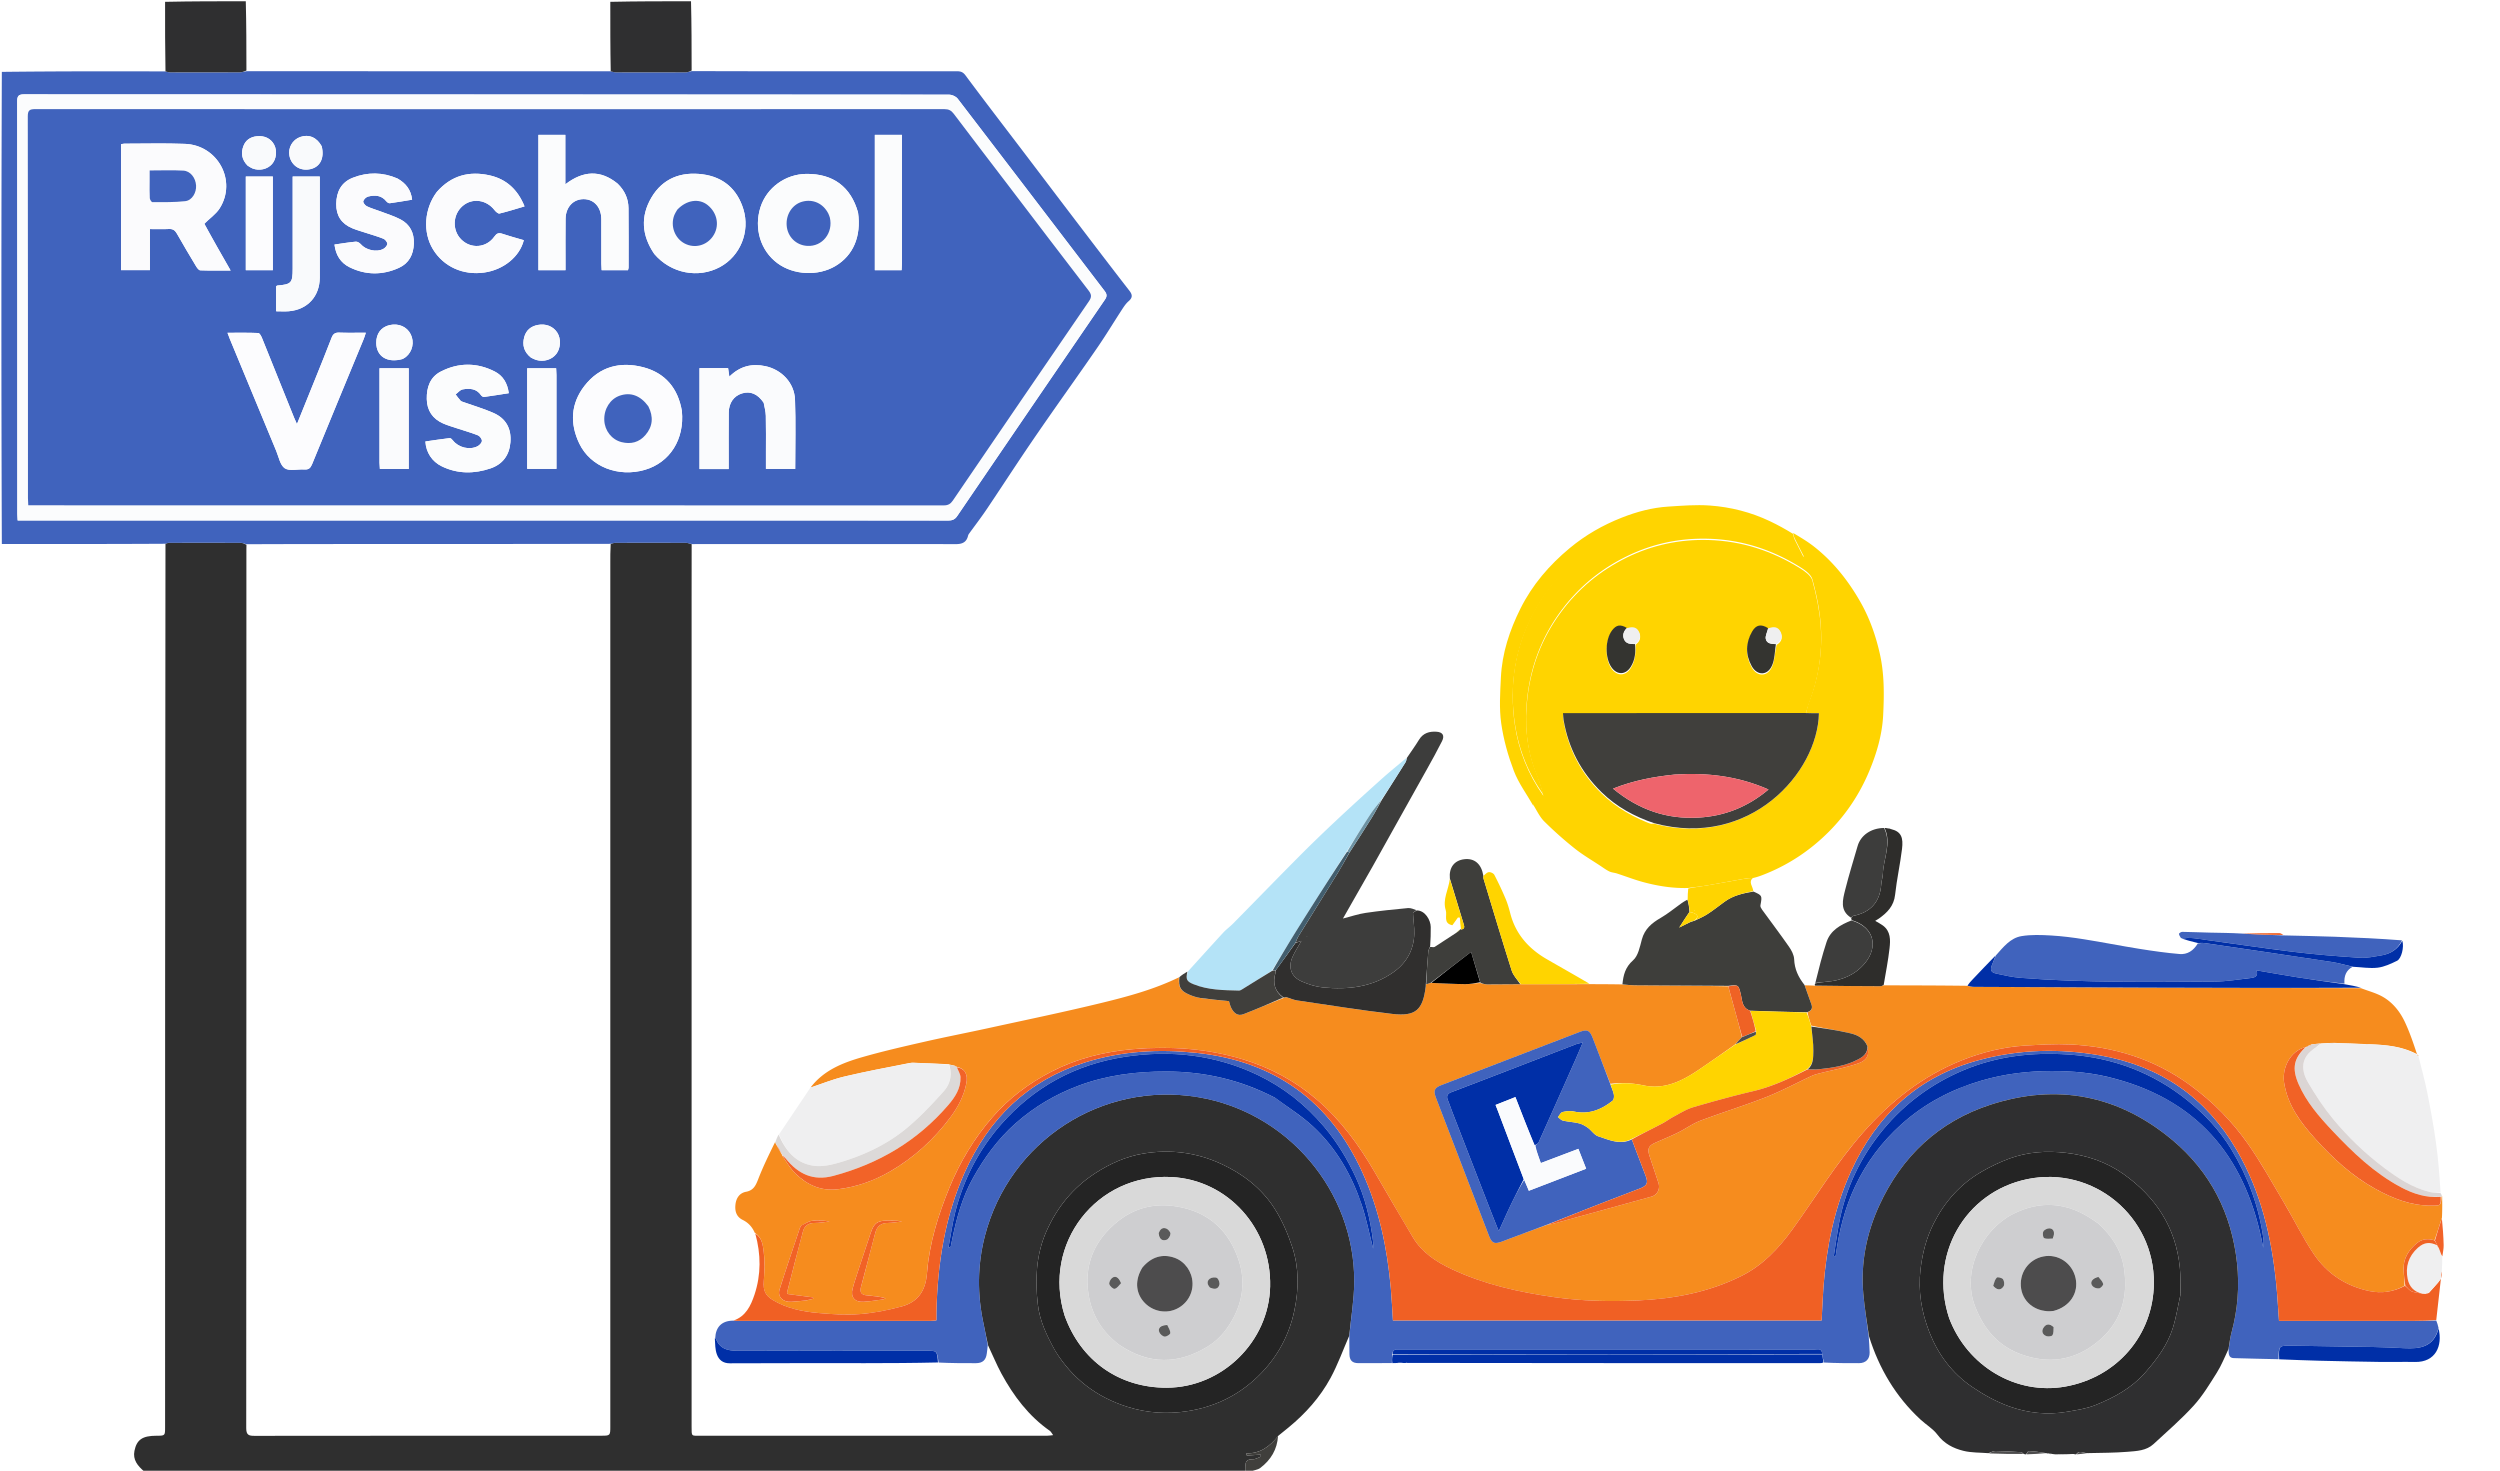 <svg xmlns="http://www.w3.org/2000/svg" width="1999" height="1176" fill="none"><g clip-path="url(#a)"><path fill="#2F2F2F" d="M553.049 435.102c-.015 14.663-.044 29.327-.045 43.99-.002 220.451-.002 440.902-.001 661.358 0 8.54-.393 7.54 7.549 7.54 92.312.03 184.625.03 276.937.01 1.271 0 2.541-.24 4.598-.46-1.144-1.53-1.681-2.78-2.628-3.44-16.963-11.84-28.986-27.89-38.728-45.78-3.861-7.09-6.87-14.64-10.655-22.51-1.402-5.86-2.276-11.23-3.451-16.53-5.281-23.81-5.193-47.6.94-71.192 19.689-75.731 93.484-123.62 170.409-110.79 71.656 11.952 125.206 74.926 124.856 147.652-.07 14.38-2.59 28.74-3.98 43.11-4.96 11.35-9.15 23.11-15.04 33.94-8.34 15.32-19.92 28.26-33.45 39.37-2.54 2.08-5.06 4.19-8.17 6.63-6.81 8.57-14.46 14.39-25.738 14.09l.524 1.79c3.644-.26 7.294-.51 10.934-.76.14.52.27 1.04.4 1.56-2.15.76-4.32 2.2-6.45 2.15-4.631-.11-6.419 1.7-5.868 6.2.16 1.3.014 2.64.008 3.97-293.354 0-586.709 0-880.577-.34-5.483-4.59-9.348-9.5-7.926-16.53 1.83-9.06 6.47-12.09 17.626-12.11 6.866-.02 6.875-.02 6.875-6.73 0-235.41-.002-470.819.313-706.503 1.285-.45 2.253-.776 3.222-.778 18.929-.03 37.858-.051 56.786.026 1.589.007 3.176.724 4.745 1.569-.03 1.458-.054 2.458-.054 3.458-.002 234.284.019 468.569-.133 702.858-.004 5.45 1.946 6.2 6.634 6.19 92.314-.12 184.628-.1 276.942-.11 7.542 0 7.544 0 7.544-7.54.001-229.788.001-459.574-.002-689.359 0-5.332-.039-10.664.308-16.212 1.656-.447 2.944-.875 4.233-.878 18.586-.041 37.172-.053 55.758.025 1.587.006 3.17.695 4.755 1.066ZM843.98 1080.47c13.601 22.03 32.984 36.73 57.528 44.44 15.871 4.99 32.025 6.06 48.696 3.34 20.021-3.25 37.591-11.4 52.446-24.68 16.64-14.87 27.66-33.57 32.32-55.61 3.59-17.01 3.79-34.22-1.66-50.75-3.6-10.906-8.29-21.817-14.52-31.405-10.32-15.876-25.019-27.21-42.379-35.202-20.017-9.214-40.896-11.806-62.319-8.189-13.809 2.331-26.629 8.062-38.489 15.781-17.67 11.5-30.309 27.093-38.839 46.253-8.406 18.882-9.197 38.652-6.896 58.712 1.525 13.29 7.308 25.15 14.112 37.31Z"/><path fill="#002FA7" fill-opacity=".75" d="M132.311 434.787c-43.67.253-87.022.23-130.842.21a50686.817 50686.817 0 0 1 0-377.524c43.807-.497 87.146-.53 130.857-.364 1.504.392 2.636.75 3.768.751 18.545.035 37.09.052 55.635-.021 1.777-.007 3.551-.64 5.788-.924 96.291.067 192.119.079 287.948.084.831 0 1.662-.084 2.878.042 1.675.397 2.964.816 4.255.819 18.551.043 37.102.056 55.653-.013 1.6-.005 3.198-.634 4.797-.973 24.156.045 48.312.118 72.468.129 46.483.02 92.966.016 139.449-.017 2.901-.002 4.915.419 6.994 3.216 15.478 20.824 31.314 41.383 47.017 62.04 13.888 18.269 27.722 36.58 41.631 54.833 14.117 18.525 28.228 37.055 42.51 55.451 2.631 3.39 2.413 5.635-.746 8.383-2.038 1.773-3.626 4.148-5.123 6.443-6.518 9.996-12.68 20.232-19.433 30.065-12.666 18.443-25.688 36.642-38.49 54.993-7.209 10.335-14.36 20.713-21.381 31.177-9.81 14.618-19.392 29.389-29.237 43.982-4.357 6.458-9.124 12.638-13.689 18.956-.376.52-.775 1.097-.913 1.704-1.184 5.226-4.509 6.856-9.705 6.849-70.141-.102-140.282-.063-210.887-.017-2.049-.33-3.632-1.019-5.219-1.025-18.585-.078-37.172-.066-55.758-.025-1.289.003-2.577.431-4.695.834-77.313.166-153.797.15-230.28.161-20.16.003-40.319.091-60.479.14-1.587-.387-3.173-1.104-4.762-1.111-18.929-.077-37.858-.056-56.787-.026-.969.002-1.937.328-3.222.778ZM622.5 416.163c45.161 0 90.322-.026 135.483.054 3.24.006 5.418-.663 7.415-3.599 39.258-57.726 78.629-115.375 118.067-172.979 1.838-2.685 1.701-4.461-.233-6.99-39.158-51.228-78.201-102.543-117.446-153.704-1.414-1.844-4.639-3.262-7.021-3.263-246.472-.147-492.944-.127-739.415-.231-4.415-.002-5.592 1.21-5.588 5.604.117 109.821.089 219.642.098 329.462 0 1.761.15 3.522.247 5.646H622.5Z"/><path fill="#2F2F30" d="M488.343 57.041c-.371-18.482-.357-36.793-.343-55.572C509.354 1 530.708 1 552.531 1c.476 18.318.484 36.636.504 55.414-1.586.8-3.184 1.428-4.784 1.433-18.551.069-37.102.056-55.653.013-1.291-.003-2.58-.422-4.255-.819Zm-356.017.069c-.357-18.525-.343-36.849-.327-55.641C153.354 1 174.709 1 196.531 1c.479 18.314.489 36.627.512 55.4-1.763.8-3.537 1.432-5.314 1.439-18.545.073-37.09.056-55.635.021-1.132-.002-2.264-.359-3.768-.75Z"/><path fill="#403F3C" d="M996.4 1177c-.394-1.33-.248-2.67-.408-3.97-.551-4.5 1.237-6.31 5.868-6.2 2.13.05 4.3-1.39 6.45-2.15-.13-.52-.26-1.04-.4-1.56-3.64.25-7.29.5-10.934.76-.175-.6-.35-1.19-.524-1.79 11.278.3 18.928-5.52 25.468-13.91-.63 10.68-5.73 19.28-14.32 25.68-1.99 1.48-4.98 1.61-7.56 2.75-1.107.39-2.174.39-3.64.39Z"/><path fill="#F68C1E" d="M1443.02 787.874c2.35.038 4.71.075 7.88.267 18.13.255 35.46.365 52.8.424.78.003 1.57-.45 2.35-.691 21.97.037 43.94.074 66.7.361 2.42.461 4.04.849 5.67.857 46.92.228 93.83.447 140.75.606 56.25.192 112.49.327 168.74.486 5.83 2.242 12.04 3.81 17.4 6.884 7.95 4.569 13.69 11.779 17.57 20.004 3.87 8.182 6.78 16.814 9.74 25.821-12.21-6.435-25.37-7.462-38.94-7.98-1.09-.086-1.91-.018-3.16-.118-7.81-.346-15.19-.524-22.87-.873-2.41-.061-4.51.05-7.03.127-1.81.107-3.2.246-4.96.311-2.61.187-4.83.45-7.42.746-.99.391-1.62.75-2.21 1.041.02-.068.15-.016-.17.002-.82.367-1.33.715-1.81 1.005.03-.059.15.009-.24-.027-12.95 3.313-19.18 17.306-17.43 28.541 2.83 18.155 13.33 32.104 25.1 45.11 13.98 15.457 29.27 29.532 47.72 39.755 14.14 7.837 28.83 13.625 45.33 13.488 7.24-.06 7.24-.008 7.68-7.195.13-.171.54-.333.54-.333.07 5.529.15 11.059-.17 17.186-2.13 6.483-3.87 12.367-5.99 18.109-5.28-1.649-9.93-1.105-13.93 2.163-6.83 5.595-11.19 12.559-10.72 21.769.21 4.1.7 8.19.7 12.35-8.98 4.97-18.3 6.26-27.86 4.3-18.77-3.86-34.03-13.86-44.63-29.58-8.81-13.068-15.73-27.387-23.79-40.972-9.5-16.02-18.52-32.412-29.22-47.612-12.56-17.864-27.94-33.363-45.7-46.367-28.71-21.028-61.19-31.037-96.36-32.696-11.76-.555-23.61.21-35.39.906-17.74 1.049-34.88 5.298-51.31 11.884-31.22 12.515-56.8 32.771-78.9 57.935-21.15 24.091-37.68 51.493-56.39 77.326-11.11 15.349-23.74 28.666-40.88 37.186-25.8 12.83-53.52 18.13-81.92 19.42-22.58 1.02-45.2.6-67.73-2.63-28.3-4.07-55.94-10.18-81.94-22.47-12.36-5.85-23.62-13.23-30.83-25.242-10.52-17.532-20.68-35.284-31-52.939-12.49-21.37-26.92-41.087-45.92-57.354-17.52-14.996-37.29-25.529-59.183-32.167-28.534-8.651-57.725-10.601-87.362-8.107-23.149 1.948-45.231 7.459-65.917 18.154-17.772 9.189-33.603 21.071-46.71 36.141-14.595 16.781-25.98 35.682-34.475 56.308-9.112 22.124-16.137 44.896-18.018 68.756-1.093 13.87-7.224 22.82-20.091 26.34-10.989 3.01-22.362 5.27-33.699 6.16-11.04.86-22.301.12-33.372-.91-12.598-1.17-25.016-3.68-36.137-10.37-6.125-3.69-7.722-7.89-7.195-14.87.583-7.72.952-15.62-.012-23.26-.683-5.418-1.244-11.688-6.798-15.298 0 0 .07-.013-.019-.196-.259-.451-.471-.68-.724-.871-1.983-4.257-5.058-7.453-9.275-9.531-5.258-2.59-6.39-7.3-5.791-12.424.586-5.007 3.213-9.112 8.482-10.081 5.833-1.074 7.699-4.928 9.629-9.914 3.915-10.118 8.701-19.898 13.544-29.744.424.26.432.445.416 1.004 1.755 3.38 3.535 6.387 5.298 9.355-.016-.038.066-.053-.046.312 3.447 5.083 6.497 10.318 10.669 14.411 9.289 9.114 20.385 14.207 33.848 12.562 14.91-1.822 28.843-6.734 41.739-14.196 19.07-11.036 35.097-25.693 48.262-43.346 6-8.044 10.682-16.86 12.704-26.866 1.519-7.517-1.106-12.116-7.708-13.482.041-.023.084.059-.141-.172-.606-.427-.988-.623-1.7-.81a33.164 33.164 0 0 1-4.467-1.092c-9.754-.521-19.171-.83-28.881-1.247-1.085.064-1.875.235-3.103.368-17.477 3.514-34.599 6.722-51.525 10.753-9.161 2.181-17.988 5.767-26.965 8.72 10.505-13.817 25.767-19.81 41.561-24.33 16.206-4.637 32.67-8.412 49.113-12.162 17.261-3.935 34.652-7.297 51.949-11.079 30.153-6.593 60.394-12.839 90.374-20.15 20.906-5.099 41.776-10.734 61.544-20.363-.488 7.751 1.121 10.77 8.206 13.831 2.873 1.241 5.954 2.267 9.037 2.699 7.544 1.056 15.144 1.709 22.775 2.529.578 1.788.946 3.797 1.846 5.53 2.001 3.855 5.052 6.679 9.642 4.91 10.686-4.12 21.226-8.63 32.196-13.023.84-.239 1.3-.437 1.94-.557.18.077.55-.026.91.176 2.91.943 5.42 1.995 8.03 2.377 25.31 3.712 50.58 7.829 75.99 10.774 18.81 2.181 24.52-3.182 26.75-22.034.06-.494.05-.997.39-1.644 1.42-.493 2.52-.837 4.09-1.122 9.34.399 18.21.91 27.08 1 3.96.04 7.93-.769 12.13-.859 2.01.588 3.77 1.057 5.54 1.06 8.79.015 17.58-.093 26.87-.142 18.65-.008 36.81-.033 54.97-.057 8.31.023 16.62.047 25.77.205 3.99.336 7.13.689 10.28.712 24.93.189 49.86.314 74.8.847 1.89 7.067 3.76 13.744 5.61 20.425 1.86 6.671 3.69 13.347 5.31 20.255-2.01 2.052-3.79 3.87-5.76 5.983-9.87 6.997-19.48 13.809-29.25 20.375-13.15 8.839-27.11 15.67-43.55 12.175-8.86-1.882-17.54-2.45-26.61-1.291-4.86-12.419-9.47-24.563-14.16-36.677-2.41-6.211-4.41-7.077-10.7-4.665-36.54 14.023-73.07 28.061-109.6 42.125-6.5 2.503-7.31 4.449-4.78 11.042 13.97 36.383 27.95 72.762 41.93 109.138 2.61 6.786 4.44 7.514 11.39 4.888 11.99-4.528 24-9.001 36.42-13.479 1.41-.109 2.43-.118 3.38-.379a44040.4 44040.4 0 0 0 78.84-21.75c4.74-1.312 7.25-6.13 5.69-10.98-2.34-7.282-4.85-14.508-7.2-21.785-1.77-5.503-.63-7.975 4.61-10.315 6.07-2.714 12.25-5.205 18.21-8.146 6.08-3.002 11.67-7.158 17.96-9.538 17.41-6.59 35.26-12.044 52.58-18.867 12.47-4.912 24.33-11.347 36.52-16.987 2.21-1.023 4.65-1.593 7.03-2.198 10.08-2.567 20.43-4.386 30.21-7.822 7.14-2.512 8.74-7 7.21-13.537-2.55-6.434-7.97-9.106-13.58-10.428-10.3-2.428-20.82-3.917-31.39-6.189-1.19-3.758-2.23-7.124-2.99-10.666 3.53-1.191 4.16-3.408 3.11-6.372-1.78-5.05-3.57-10.096-5.35-15.144ZM686.772 1014.26c-1.699 5.39-3.594 10.72-5.045 16.18-1.749 6.57 1.683 10.83 8.509 10.46 5.114-.27 10.199-1.13 15.286-1.8.92-.12 1.789-.63 2.682-.96-5.091-1.49-10.016-1.89-14.937-2.34-4.329-.4-6.091-2.23-4.794-6.93 3.98-14.41 7.566-28.924 11.481-43.353 1.284-4.735 4.306-7.547 9.668-7.617 3.909-.051 7.81-.808 11.715-1.25-3.871-.668-7.678-.671-11.486-.667-8.341.009-11.027 1.982-13.716 10.065-3.045 9.15-6.089 18.302-9.363 28.212Zm-46.187-34.121c-.336.575-.785 1.112-.991 1.73-5.474 16.407-11.13 32.761-16.264 49.271-1.791 5.76 2.788 10.17 9.249 9.77 3.809-.24 7.618-.56 11.403-1.03 2.122-.27 4.195-.92 6.29-1.4-.064-.36-.128-.73-.192-1.1-6.831-.9-13.662-1.81-20.263-2.68-.267-.81-.518-1.16-.449-1.43 4.203-16.26 8.32-32.55 12.735-48.757 1.202-4.411 4.395-6.691 9.364-6.632 3.974.046 7.959-.773 11.939-1.207-4.685-.685-9.38-1.108-13.949-.531-2.897.365-5.605 2.22-8.872 3.996Z"/><path fill="#002FA7" fill-opacity=".75" d="M1078.9 1068.52c1.34-14.83 3.86-29.19 3.93-43.57.35-72.726-53.2-135.7-124.856-147.652-76.925-12.83-150.72 35.059-170.409 110.79-6.133 23.592-6.221 47.382-.94 71.192 1.175 5.3 2.05 10.67 3.165 16.31-.184 2.44-.479 4.57-.754 6.7-.679 5.28-3.354 7.69-8.759 7.71-9.777.03-19.555-.02-29.801-.51-1.235-9.49-1.235-9.49-9.985-9.49-49.108 0-98.217-.13-147.325.11-8.879.05-17.054.11-20.851-9.89-.047-.12-.274-.17-.417-.26.37-8.81 5.1-13.82 14.109-13.98 1.705.07 2.536.16 3.367.16 51.656.01 103.313.02 154.97 0 1.285 0 2.57-.21 4.43-.38 0-2.35-.04-4.47.006-6.59.85-38.47 6.684-75.98 22.45-111.417 19.288-43.353 50.556-73.881 96.361-88.243 29.205-9.157 59.175-10.881 89.476-7.609 62.113 6.707 106.263 38.448 132.213 95.328 13.44 29.455 19.92 60.655 22.8 92.711.76 8.57 1.14 17.18 1.7 25.91h342.83c.48-9.24.77-18.19 1.45-27.12 2.44-31.766 8.66-62.675 21.87-91.871 20.65-45.61 54.29-76.449 103.15-89.41 31.7-8.41 63.85-9.195 96.11-3.564 48.21 8.412 84.9 33.619 109.46 76.022 19.17 33.084 27.74 69.384 31.45 107.043.94 9.56 1.44 19.16 2.18 29.22h6.29c33.99 0 67.99.01 101.98-.02 5.83 0 11.65-.16 17.48-.25.66 1.76 1.32 3.52 1.82 5.97-3.84 15.3-14.95 16.79-27.35 16.16-8.12-.42-16.25-.8-24.39-.95-21.77-.43-43.55-.77-65.33-1.07-10.76-.15-10.76-.07-10.83 10.82-11.96-.28-23.93-.49-35.89-.88-3.82-.13-4.15-3.07-4.09-6.89.76-5.06 1.21-9.38 2.34-13.52 4.99-18.22 6.41-36.86 4.41-55.47-4.25-39.591-21.2-73.105-51.92-98.688-43.02-35.841-92.06-45.274-145.11-28.092-41.33 13.388-71.03 41.191-89.12 80.805-10.19 22.314-14.83 45.885-12.66 70.465 1 11.24 2.83 22.41 4.28 33.62.28 4.41.72 8.83.78 13.25.06 5.38-3.16 8.54-8.53 8.56-9.14.04-18.29-.02-27.91-.5-.82-2.47-1.17-4.49-1.52-6.91-.21-4.85-3.64-3.51-5.99-3.51-110.46-.06-220.92-.06-331.39-.06-.66 0-1.33.04-2 0-2.88-.18-4.35 1.21-4.54 4.48-.05 2.42-.1 4.41-.14 6.4-8.97.04-17.95.15-26.92.08-4.77-.04-6.89-2.25-7.01-7.02-.12-4.66-.05-9.31-.12-14.43Zm612.84-205.783c69.32 18.647 105.26 66.524 117.91 134.877.26-2.272.51-4.449.23-6.557-3.45-25.927-12.35-49.993-25.87-72.241-9.13-15.026-21.17-27.832-34.8-38.836-27.74-22.391-59.89-34.382-95.24-36.77-28.95-1.956-57.43 1.238-84.55 12.774-24.99 10.629-46.34 26.382-63.54 47.106-18.1 21.814-30.12 46.972-35.39 75.046-1.62 8.669-2.81 17.421-4.19 26.134.44.07.89.14 1.34.21.12-.45.29-.89.35-1.35 2.56-18.89 7.16-37.278 15.34-54.508 8.98-18.935 21.31-35.489 37.01-49.599 18.55-16.682 39.92-27.87 63.74-34.884 18.33-5.4 37.17-7.707 56.07-7.753 17.04-.042 34.18 1.43 51.59 6.351Zm-672.1 15.091c10.1 7.54 20.95 14.269 30.14 22.791 18.65 17.294 31.06 38.95 39.09 62.939 3.7 11.049 5.95 22.581 9.1 34.826 0-2.396.15-3.893-.02-5.351-2.13-17.933-6.37-35.368-13.94-51.773-6.71-14.524-14.93-28.154-25.38-40.466-14.88-17.54-32.53-31.517-53.18-41.336-33.732-16.042-69.402-20.055-106.113-14.414-39.43 6.059-72.592 24.049-98.95 54.109-17.969 20.492-30.106 44.167-36.7 70.573-2.275 9.107-3.538 18.467-5.263 27.711 1.334-.141 1.726-.486 1.829-.902.316-1.284.513-2.597.772-3.895 3.534-17.699 8.27-35.144 17.087-50.908 9.001-16.092 19.793-30.969 33.837-43.425 14.918-13.232 31.702-23.107 50.154-30.068 22.642-8.542 46.209-11.495 70.466-11.461 30.616.042 59.319 6.665 87.071 21.05Z"/><path fill="#2F2F30" d="M1494.43 1068.43c-1.69-11.46-3.52-22.63-4.52-33.87-2.17-24.58 2.47-48.151 12.66-70.465 18.09-39.614 47.79-67.417 89.12-80.805 53.05-17.182 102.08-7.749 145.11 28.092 30.72 25.583 47.67 59.097 51.92 98.688 2 18.61.58 37.25-4.41 55.47-1.13 4.14-1.58 8.46-2.39 13.12-3.11 6.6-5.67 13.09-9.32 18.9-5.73 9.11-11.36 18.51-18.55 26.41-9.94 10.92-21.21 20.65-32.08 30.7-5.74 5.31-13.39 5.58-20.56 6.17-10.39.85-20.84.84-32.04 1.08-3.62.18-6.88-2.74-9.29.96-.48.03-.96.06-1.9-.25-4.65-.14-8.84.05-13.04.25-1.12.04-2.25.08-3.87-.24-1.6-.43-2.71-.51-3.82-.59-.16.24-.38.34-1.04-.07-4.99-.87-9.59-1.48-14.2-1.72-.67-.04-1.42 1.7-2.13 2.61-.49.03-.97.07-1.9-.29-.98-.75-1.49-1.37-2.03-1.41-6.86-.4-13.72-.87-20.59-.97-1.84-.02-3.69 1.15-5.54 1.77-6.7-.56-13.62-.28-20.06-1.88-8.07-2-15.38-5.68-20.79-12.93-3.58-4.78-9.17-8.02-13.65-12.18-19.73-18.32-32.99-40.66-41.09-66.55Zm249.33-34.41c-.24-6.79-.1-13.62-.76-20.37-3.15-32.007-19.18-56.551-44.97-74.818-13.75-9.738-29.4-15.096-46.3-17.038-15.47-1.779-30.57-.726-45.14 4.645-7.58 2.796-14.98 6.343-21.98 10.384-17 9.808-29.62 24.01-38.42 41.399-5.79 11.451-9 23.748-10.53 36.628-2.08 17.49.78 34.2 7.05 50.3 6.97 17.86 18.23 32.94 34.1 43.75 9.26 6.31 19.36 11.94 29.86 15.69 14.6 5.22 30.11 6.99 45.66 4.33 7.82-1.34 15.9-2.49 23.17-5.42 14.81-5.96 28.78-13.44 39.68-25.84 9.4-10.71 17.81-21.98 22.15-35.6 2.8-8.82 4.18-18.09 6.43-28.04Z"/><g filter="url(#b)"><path fill="#FFD400" d="M1225.95 643.123c-5.26-9.195-11.74-17.924-15.47-27.702-4.67-12.25-8.3-25.192-10.12-38.153-1.68-11.933-.83-24.31-.25-36.451.92-19.526 6.95-37.757 15.63-55.164 9.51-19.074 23.07-34.803 39.39-48.37 12.58-10.45 26.47-18.403 41.67-24.389 11.98-4.72 24.25-8.001 37.06-8.821 11.06-.709 22.22-1.64 33.23-.863 16.75 1.183 33.01 5.336 48.29 12.609 6.23 2.966 12.28 6.309 18.33 10.041.42 1.992.77 3.494 1.44 4.844 2.33 4.745 4.76 9.438 7.16 14.151l-1.38 1.047c-22.23-17.494-47.26-28.118-75.37-30.817-28.18-2.705-54.93 2.592-79.99 15.706-25.1 13.136-44.85 32.314-58.41 56.974-15.48 28.162-20.57 58.818-15.89 90.658 3.03 20.636 10.6 39.749 22.8 56.863-1.49-5.73-3.25-11.364-5.47-16.811-8.27-20.237-9.81-41.536-7.16-62.676 3-24.072 11.48-46.434 26.11-66.48 14.19-19.45 32.03-34.159 53.33-44.574 20.43-9.987 42.11-14.612 65.16-13.964 26.76.752 50.95 8.699 73.37 22.661 3.87 2.408 8.68 5.851 9.75 9.728 3.16 11.463 5.64 23.303 6.61 35.141 1.76 21.45-1.37 42.456-9.15 62.666-1.12 2.918-1.74 6.031-3.06 9.152-64.7.098-128.94.098-193.79.098.2 2.313.22 3.937.49 5.519 3.87 22.547 14.02 41.786 30.4 57.764 11.91 11.626 26.12 19.354 41.42 25.108-10.13.706-20 1.8-29.79 1.274-21.83-1.174-42.44-7.191-61.64-17.784-1.91-1.056-3.7-1.955-4.7 1.015Zm81.9-128.655c3.32-2.432 4.63-5.604 2.69-9.373-1.98-3.862-5.47-4.204-9.78-3.659-5.25-2.436-8.36-1.759-11.69 2.548-5.66 7.298-5.9 22.062-.48 29.647 4.46 6.264 11.24 6.113 15.36-.409 3.54-5.597 4.01-11.81 3.9-18.754Zm105.75-12.764c-5.47-2.94-9.46-2.157-12.6 3.26-5.23 9.017-5.39 18.487-.38 27.582 4.37 7.955 12.79 7.811 16.38-.593 2.19-5.116 2.08-11.216 3.55-17.287 3.73-2.141 5.13-5.362 3.34-9.249-1.96-4.239-5.6-4.738-10.29-3.713Z"/></g><path fill="#F06024" d="M1948.03 1055.5c-5.83.49-11.66.65-17.48.65-33.99.03-67.99.02-101.98.02h-6.29c-.74-10.06-1.24-19.66-2.19-29.22-3.7-37.659-12.27-73.959-31.44-107.043-24.56-42.402-61.25-67.61-109.46-76.022-32.26-5.631-64.41-4.846-96.11 3.564-48.86 12.961-82.5 43.8-103.15 89.41-13.21 29.196-19.43 60.105-21.87 91.871-.68 8.93-.97 17.88-1.45 27.12h-342.83c-.56-8.73-.94-17.34-1.7-25.91-2.88-32.056-9.36-63.256-22.8-92.711-25.95-56.88-70.1-88.621-132.213-95.328-30.302-3.272-60.271-1.548-89.477 7.609-45.805 14.362-77.072 44.89-96.36 88.243-15.766 35.437-21.6 72.947-22.45 111.417-.047 2.12-.006 4.24-.006 6.59-1.86.17-3.145.38-4.43.38-51.657.02-103.314.01-154.971 0-.831 0-1.661-.09-2.956-.23 9.787-3.22 13.894-11.69 16.897-20.75 5.295-15.97 5.205-32.15.639-48.72 5.501 3.212 6.062 9.482 6.746 14.9.963 7.64.595 15.54.012 23.26-.528 6.98 1.07 11.18 7.195 14.87 11.12 6.69 23.539 9.2 36.136 10.37 11.072 1.03 22.332 1.77 33.373.91 11.336-.89 22.71-3.15 33.699-6.16 12.867-3.52 18.998-12.47 20.091-26.34 1.881-23.86 8.906-46.632 18.018-68.756 8.495-20.626 19.88-39.527 34.475-56.308 13.107-15.07 28.937-26.952 46.71-36.141 20.686-10.695 42.768-16.206 65.916-18.154 29.638-2.494 58.829-.544 87.362 8.107 21.894 6.638 41.664 17.171 59.184 32.167 19 16.267 33.43 35.984 45.92 57.354 10.32 17.655 20.48 35.407 31 52.939 7.21 12.012 18.47 19.392 30.83 25.242 26 12.29 53.64 18.4 81.94 22.47 22.53 3.23 45.15 3.65 67.72 2.63 28.41-1.29 56.13-6.59 81.93-19.42 17.14-8.52 29.77-21.837 40.88-37.186 18.71-25.833 35.24-53.235 56.39-77.326 22.1-25.164 47.68-45.42 78.9-57.935 16.43-6.586 33.57-10.835 51.31-11.884 11.78-.696 23.63-1.461 35.39-.906 35.17 1.659 67.65 11.668 96.36 32.696 17.76 13.004 33.13 28.503 45.7 46.367 10.7 15.2 19.72 31.592 29.22 47.612 8.06 13.585 14.98 27.904 23.79 40.972 10.6 15.72 25.86 25.72 44.63 29.58 9.56 1.96 18.88.67 28.19-4.22 2.2 1.52 3.48 3.62 5.31 4.39 2.69 1.14 5.78 1.33 9.06 1.84.84-.03 1.32.01 2.04.19 1.02-.09 1.82-.32 2.85-.79 2.56-2.88 4.91-5.5 7.19-8.18.87-1.02 1.57-2.18 2.34-3.28-1.24 10.93-2.48 21.85-3.73 33.18Z"/><path fill="#FFD400" d="M1444.03 570.03c.85-3.022 1.47-6.135 2.59-9.053 7.78-20.21 10.91-41.216 9.15-62.666-.97-11.838-3.45-23.678-6.61-35.141-1.07-3.877-5.88-7.321-9.75-9.728-22.42-13.962-46.61-21.909-73.37-22.661-23.05-.648-44.73 3.977-65.16 13.964-21.3 10.415-39.14 25.124-53.33 44.574-14.63 20.046-23.11 42.408-26.11 66.48-2.65 21.14-1.11 42.439 7.16 62.676 2.22 5.447 3.98 11.081 5.47 16.811-12.2-17.114-19.77-36.227-22.8-56.863-4.68-31.84.4-62.496 15.89-90.658 13.56-24.66 33.31-43.838 58.41-56.975 25.06-13.113 51.81-18.41 79.99-15.705 28.11 2.699 53.14 13.323 75.37 30.816l1.38-1.046c-2.4-4.713-4.83-9.406-7.16-14.151-.67-1.35-1.02-2.852-1.29-4.522 5.71 3.439 11.43 6.799 16.6 10.855 15.41 12.081 27.39 27.254 37.01 44.111 7.37 12.899 12.32 26.884 15.62 41.48 3.69 16.307 3.51 32.818 2.69 49.232-.78 15.562-5.19 30.577-11.23 44.977-7.6 18.102-18.34 34.283-32.14 48.141-15.3 15.374-33.19 27.177-53.6 34.912-1.94.738-3.91 1.416-6.7 2.086-2.94.189-5.09.292-7.18.659-9.99 1.755-19.96 3.653-29.96 5.352-5 .849-10.06 1.379-15.09 2.053-12.32.368-24.37-1.559-36.19-4.774-7.04-1.915-13.88-4.587-20.83-6.844-1.96-.638-4.15-.713-5.98-1.587-2.46-1.173-4.69-2.836-6.97-4.353-6.98-4.635-14.28-8.864-20.81-14.065a299.635 299.635 0 0 1-24.27-21.569c-3.65-3.622-5.93-8.633-8.86-13.37.98-3.325 2.77-2.427 4.68-1.37 19.2 10.593 39.81 16.61 61.64 17.783 9.79.527 19.66-.567 30.2-1.284 76.48 20.139 130.94-40.503 131.92-88.321-1.64 0-3.28.033-4.91-.009-1.83-.046-3.65-.161-5.47-.247Z"/><path fill="#3E3E3B" d="M1442.87 787.568c1.93 5.354 3.72 10.4 5.5 15.45 1.05 2.964.42 5.181-3.58 6.401-15.53-.239-30.3-.681-45.38-1.278-6.53-2.154-6.23-7.914-7.38-12.727-1.93-8.029-1.83-8.052-10.11-7.119-24.93-.145-49.86-.27-74.79-.459-3.15-.023-6.29-.376-9.82-.755.68-7.397 2.27-13.733 8.51-19.225 4.08-3.592 5.43-10.782 7-16.628 2.27-8.43 7.94-13.172 15.08-17.283 5.74-3.311 10.9-7.642 16.34-11.5 1.44-1.028 2.95-1.98 5-3.079 1.03 3.15 1.47 6.413 1.62 9.857-2.7 3.936-5.1 7.691-8.17 12.478 3.91-1.984 6.61-3.357 9.57-4.71.41-.059.56-.138.98-.23.76-.242 1.24-.471 2.11-.698 3.7-1.767 7.17-3.3 10.29-5.362 4.56-3.013 8.87-6.39 13.27-9.638 6.9-5.094 14.98-6.812 23.19-8.169 7.05 3.201 6.98 3.188 5.53 11.072-.19 1.013.59 2.397 1.28 3.35 7.18 9.904 14.59 19.65 21.57 29.688 2.03 2.919 3.98 6.589 4.12 9.99.32 7.897 3.32 14.355 8.27 20.574Z"/><path fill="#EFEFF0" d="M1856.03 834.435c1.39-.14 2.78-.279 4.88-.167 2.83.109 4.94-.033 7.05-.174 7.37.177 14.75.355 22.72.898 1.48.268 2.38.171 3.27.074 13.3.365 26.46 1.392 38.65 8.233.36-.166.39-.24.24.086.22.6.6.874.98 1.147 2.36 9.685 5.07 19.304 7.02 29.072 2.67 13.354 5.12 26.773 7 40.257 1.82 13.009 2.79 26.136 3.63 39.676-3.13.209-5.83.263-8.38-.352-13.88-3.357-25.56-11.004-36.76-19.429-15.2-11.432-28.88-24.591-40.96-39.203-7.45-9.024-13.94-18.976-19.89-29.082-4.02-6.843-5.92-14.99-.42-22.112 2.8-3.635 7.26-5.99 10.97-8.924Z"/><path fill="#3D3D3C" d="M1124.98 605.94c3.24-4.804 6.65-9.502 9.66-14.441 3.32-5.428 8.33-6.81 14.08-6.412 4.87.336 6.55 3.074 4.34 7.507-3.75 7.512-7.85 14.852-11.93 22.195-8.78 15.804-17.65 31.561-26.46 47.345-5.63 10.068-11.18 20.178-16.86 30.218-7.79 13.793-15.68 27.537-23.99 42.111 6.5-1.66 12.22-3.642 18.1-4.507 11.25-1.657 22.59-2.791 33.91-3.865 2.18-.206 4.47.862 6.62 1.625-.96 1.073-2.6 1.89-2.58 2.65.19 5.435 1.2 10.873 1.03 16.282-.39 12.941-6.31 23.382-16.72 30.737-16.91 11.947-36.31 14.14-56.27 12.189-5.83-.569-11.74-2.484-17.13-4.856-8.32-3.653-10.98-11.104-7.37-19.389 1.9-4.372 4.62-8.389 7.2-12.977-1.95.66-3.33 1.127-4.64 1.245.78-1.854 1.34-3.444 2.21-4.848 10.6-17.116 21.29-34.174 31.84-51.319 3.2-5.199 6.05-10.615 9.32-16.182 6.11-9.43 12.04-18.56 17.77-27.811 2.75-4.436 5.13-9.099 7.85-13.94 6.43-10.177 12.7-20.057 18.89-29.99.64-1.026.77-2.371 1.13-3.567Zm-79.57 143.283-.72-.509c.15.251.3.502.72.509Z"/><path fill="#002FA7" fill-opacity=".75" d="M1881.11 773.047c-5.2 2.871-6.93 7.361-6.48 13.498-12.87-1.403-25.35-3.164-37.8-5.129-10.61-1.674-21.17-3.583-32.41-5.499 1.38 4.869-1.55 5.755-4.66 6.104-9.55 1.072-19.12 2.792-28.69 2.839-51.74.255-103.5 1.098-155.16-2.956-6.59-.516-13.13-1.963-19.61-3.394-4.54-1.003-5.21-2.993-3.36-7.372 1.02-2.406 2.01-4.827 3.01-7.242 5.86-6.492 11.46-13.92 20.56-15.392 7.67-1.24 15.68-.942 23.49-.493 8.83.507 17.65 1.65 26.4 3.039 14.71 2.337 29.32 5.258 44.03 7.606 10.75 1.716 21.56 3.277 32.41 4.189 6.07.51 11.03-2.566 14.52-8.474 2.24-.333 4.1-.502 5.89-.238 33.72 4.965 67.43 9.917 101.13 15.05 5.64.86 11.16 2.555 16.73 3.864Z"/><path fill="#EFEFF0" d="M730.033 849.821c9.417.31 18.834.619 28.67 1.532 2.828 8.299.959 15.593-4.028 21.165-9.002 10.061-18.341 19.991-28.624 28.694-15.626 13.226-33.97 22.04-53.522 27.931-6.855 2.065-14.456 3.92-21.366 3.058-14.574-1.818-23.029-12.013-28.244-25.139 8.306-12.39 16.612-24.78 25.072-37.339 9.133-3.121 17.96-6.707 27.121-8.888 16.926-4.031 34.048-7.239 51.709-10.569 1.484 0 2.348-.223 3.212-.445Z"/><path fill="#B4E3F7" d="M1124.66 606.049c-.04 1.087-.17 2.432-.81 3.458-6.19 9.933-12.46 19.813-19.24 30.025-3.45 4.264-6.59 8.074-9.27 12.185-6.28 9.643-12.34 19.429-18.72 29.394-12.69 19.887-25.22 39.493-37.58 59.202-7.42 11.831-14.59 23.823-22.13 35.961a3490.44 3490.44 0 0 1-23.95 14.964c-.683.423-1.534.851-2.295.831-12.283-.323-24.646-.341-36.281-5.062-5.702-2.314-6.239-3.913-4.641-10.093 9.439-10.398 18.829-20.843 28.353-31.163 2.433-2.637 5.412-4.763 7.936-7.325 17.728-17.995 35.318-36.127 53.138-54.04 9.7-9.759 19.63-19.302 29.67-28.713 11.61-10.877 23.39-21.578 35.23-32.203 6.61-5.931 13.5-11.551 20.59-17.421Z"/><path fill="#302F2E" d="m1035.9 753.946 4.71-1.594c-2.58 4.589-5.3 8.605-7.2 12.977-3.61 8.285-.95 15.736 7.36 19.389 5.4 2.372 11.31 4.287 17.14 4.856 19.96 1.951 39.36-.242 56.27-12.189 10.41-7.355 16.33-17.796 16.72-30.737.17-5.409-.84-10.847-1.03-16.282-.02-.76 1.62-1.577 2.87-2.379 6.74-.167 11.26 7.8 11.27 13.243.01 4.963-.04 9.926-.46 15.498-.78 1.811-1.4 2.993-1.5 4.218-.72 8.742-1.33 17.493-1.97 26.242-.02.498-.01 1.001-.07 1.495-2.23 18.852-7.94 24.215-26.75 22.034-25.41-2.945-50.68-7.062-75.99-10.774-2.61-.382-5.12-1.434-8.11-2.432-.64-.327-.83-.308-1.01-.198-.46.197-.92.395-1.84.309-7.4-5.274-8.69-11.973-6.42-19.787.18-.604.03-1.303.31-2.134 5.42-7.368 10.56-14.561 15.7-21.755Z"/><path fill="#3E3E3B" d="M1140.4 787.039c.32-8.6.93-17.351 1.65-26.093.1-1.225.72-2.407 1.46-3.748 1.48-.089 2.9.43 3.68-.065 5.5-3.491 10.86-7.191 16.94-11.054 1.71-1.206 2.76-2.182 3.81-3.157 0 0 .05.076.34.325 3.05-.424 2.75-2.115 2.07-4.308-3.75-12.137-7.37-24.313-11.04-36.476-.83-8.733 3.49-14.489 11.58-15.434 7.99-.935 13.59 3.605 15.17 13.071.05 1.287-.04 1.816.1 2.277 7.46 24.569 14.78 49.181 22.56 73.649 1.26 3.973 4.54 7.305 6.89 10.934-8.79.065-17.58.173-26.37.158-1.77-.003-3.53-.472-5.52-1.358-2.55-8.361-4.87-16.09-7.43-24.624l-32.27 24.722c-1.1.344-2.2.688-3.62 1.181Z"/><path fill="#002FA7" d="M1457.01 1082.99c.35 2.01.7 4.03 1.06 6.43-.98.45-1.98.56-2.97.56-109.75-.01-219.49-.02-329.8-.19-.83-.27-1.06-.21-1.24.05-1.09.05-2.18.09-3.76-.21-1.42-.16-2.34.03-3.27.23-1.09.05-2.18.1-3.67.09-.37-2.05-.32-4.04.19-6.48 114.8-.46 229.13-.47 343.46-.48Z"/><path fill="#2E2D2B" d="M1506.21 787.517c-.94.598-1.73 1.051-2.51 1.048-17.34-.059-34.67-.169-52.37-.469-.34-.63-.31-1.061.17-1.807 3.25-.633 6.03-1.024 8.82-1.256 12.22-1.014 23.01-5.368 30.9-14.9 10.63-12.86 7.83-28.662-10.5-34.38-.21-.394-.41-.787-.49-1.709.63-.934 1.09-1.594 1.66-1.709 13.89-2.793 21.41-11.138 22.39-25.357.19-2.801 1.17-5.557 1.28-8.353.47-12.185 7.06-24.143 1.41-36.556.46-.026.92-.051 1.97.179 1.47.412 2.35.567 3.23.722 8.36 2.006 9.75 7.151 8.69 15.855-1.48 12.244-4.2 24.344-5.53 36.598-.98 9.043-6.32 14.383-13.05 19.117-.78.549-1.62 1.01-2.86 1.771 2.32 1.391 4.37 2.397 6.16 3.734 6.32 4.697 6.05 11.628 5.3 18.218-1.09 9.679-2.97 19.269-4.67 29.254Z"/><path fill="#002FA7" d="M1595.64 764.04c-.69 2.271-1.68 4.692-2.7 7.098-1.85 4.379-1.18 6.369 3.36 7.372 6.48 1.431 13.02 2.878 19.61 3.394 51.66 4.054 103.42 3.211 155.16 2.956 9.57-.047 19.14-1.767 28.69-2.839 3.11-.349 6.04-1.235 4.66-6.104 11.24 1.916 21.8 3.825 32.41 5.499 12.45 1.965 24.93 3.726 37.85 5.562 4.68.787 8.89 1.588 13.17 2.798-56.19.249-112.43.114-168.68-.078-46.92-.159-93.83-.378-140.75-.606-1.63-.008-3.25-.396-5.21-.892 1.11-1.838 2.54-3.406 4-4.942 6.03-6.363 12.08-12.717 18.43-19.218Z"/><path fill="#002FA7" fill-opacity=".75" d="M1743.9 750.078c-.58-1.109-1.52-2.198-1.59-3.336-.03-.523 1.67-1.647 2.57-1.635 7.43.097 14.86.459 22.29.618 8.28.177 16.57.224 25.6.753 11.54.773 22.35 1.121 33.16 1.469 13.72.35 27.44.583 41.15 1.078 17.81.643 35.62 1.493 53.53 2.879-3.46 7.301-9.26 10.862-16.52 12.037-5.71.925-11.56 2.272-17.24 1.895-18.01-1.194-36.02-2.649-53.93-4.852-26.14-3.216-52.18-7.222-78.28-10.748-3.52-.477-7.16-.126-10.74-.158Z"/><path fill="#FFD400" d="M1216.11 786.976c-2.85-3.645-6.13-6.977-7.39-10.95-7.78-24.468-15.1-49.08-22.56-73.649-.14-.461-.05-.99-.07-1.883 1.48-1.373 2.89-2.993 4.45-3.137 1.41-.13 3.7.964 4.33 2.18a262.297 262.297 0 0 1 8.96 19.028c1.6 3.773 2.76 7.767 3.78 11.747 4.27 16.585 14.69 28.248 29.18 36.628 11.29 6.525 22.66 12.9 34.14 19.661-18.01.343-36.17.367-54.82.375Z"/><path fill="#002FA7" d="M571.577 1070.21c.464-.16.691-.11.738.01 3.797 10 11.972 9.94 20.851 9.89 49.108-.24 98.217-.11 147.325-.11 8.75 0 8.75 0 9.521 9.42-19.318.47-38.642.55-57.967.57-36.155.02-72.31-.09-108.464.11-5.569.03-8.791-2.78-10.381-7.18-1.404-3.88-1.353-8.29-1.623-12.71Z"/><path fill="#3D3D3C" d="M1506.55 662.047c6.07 12.435-.52 24.393-.99 36.578-.11 2.796-1.09 5.552-1.28 8.353-.98 14.219-8.5 22.564-22.39 25.357-.57.115-1.03.775-1.75 1.504-9.26-5.79-6.69-14.438-4.68-22.521 2.91-11.687 6.55-23.19 9.87-34.778 2.47-8.639 10.74-14.424 21.22-14.493Z"/><path fill="#DCD9D8" d="M622.604 907.187c5.53 13.001 13.984 23.195 28.559 25.014 6.909.862 14.511-.993 21.365-3.058 19.553-5.891 37.896-14.705 53.523-27.931 10.282-8.703 19.622-18.633 28.624-28.694 4.987-5.572 6.856-12.866 4.365-20.954 1.185-.095 2.452.202 4.235.77.923.434 1.33.597 1.737.76 0 0-.043-.082.099.261 1.106 2.868 2.807 5.366 2.904 7.924.337 8.885-4.34 16.007-9.77 22.32-24.598 28.601-55.558 46.959-91.922 56.648-16.166 4.307-28.177-1.569-38.065-13.893-.806-1.006-1.816-1.849-2.731-2.767 0 0-.082.015-.054-.3-1.743-3.335-3.514-6.355-5.286-9.375a3.411 3.411 0 0 0-.128-.815 31.794 31.794 0 0 1 2.545-5.91Z"/><path fill="#3D3D3C" d="M1480.44 735.972c18.61 5.499 21.41 21.301 10.78 34.161-7.89 9.532-18.68 13.886-30.9 14.9-2.79.232-5.57.623-8.79.934 2.67-10.892 5.43-21.885 8.95-32.629 3.08-9.379 11.04-13.822 19.96-17.366Z"/><path fill="#002FA7" d="M1822.42 1086.9c-.4-10.96-.4-11.04 10.36-10.89 21.78.3 43.56.64 65.33 1.07 8.14.15 16.27.53 24.39.95 12.4.63 23.51-.86 27.38-15.79 3.39 13.98-2.41 27.12-18.87 26.79-9.33-.19-18.66.11-27.99-.03-16.27-.23-32.55-.57-48.81-.97-10.45-.26-20.88-.7-31.79-1.13Z"/><path fill="#403F3C" d="M1019.92 775.876c0 .655.15 1.355-.03 1.959-2.27 7.814-.98 14.513 6.04 19.828-10.51 4.677-21.05 9.187-31.736 13.307-4.59 1.769-7.641-1.055-9.642-4.91-.9-1.733-1.268-3.742-1.847-5.53-7.631-.82-15.231-1.473-22.774-2.529-3.083-.432-6.164-1.458-9.037-2.699-7.086-3.061-8.694-6.08-7.873-13.96 1.958-1.73 3.99-3.078 6.372-4.428-1.248 6.18-.711 7.779 4.991 10.093 11.635 4.721 23.998 4.739 36.28 5.062.762.02 1.612-.408 2.296-.831 7.91-4.893 15.79-9.825 24.29-14.972 1.3-.28 1.98-.335 2.67-.39Z"/><path fill="#DBD5D4" d="M1855.65 834.36c-3.33 3.009-7.79 5.364-10.59 8.999-5.5 7.122-3.6 15.269.42 22.112 5.95 10.106 12.44 20.058 19.89 29.082 12.08 14.612 25.76 27.771 40.96 39.203 11.2 8.425 22.88 16.072 36.76 19.429 2.55.615 5.25.561 8.32.806.61.692.79 1.394 1.16 2.299.18.203-.23.365-.83.528-11.81 1.108-21.97-2.226-31.7-7.361-21.55-11.38-38.79-28.025-55.29-45.525-10.53-11.174-20.57-22.766-26.81-37.068-5.54-12.705-3.82-20.773 6.26-29.701 0 0-.12-.068.18.006.8-.297 1.3-.667 1.8-1.038 0 0-.13-.052.23.043.97-.304 1.58-.702 2.19-1.101 2.23-.263 4.45-.526 7.05-.713Z"/><path fill="#EFEFF0" d="M1951.8 1022.38c-.81 1.04-1.51 2.2-2.38 3.22-2.28 2.68-4.63 5.3-7.55 8.17-1.31.38-2.02.52-2.72.66l-2.17-.18c-6.94-1.4-10.52-5.59-11.77-11.48-2.07-9.81.63-18.37 8.21-25.111 4.95-4.399 9.56-4.738 15.46-1.531.04-.018 0-.097.06.233.37.623.69.916.95 1.343-.06.135.18.31.18.609.3.798.59 1.296.89 2.147.62 1.77 1.23 3.18 1.85 4.6-.01 3.49-.02 6.98-.34 11.23-.46 2.57-.6 4.39-.74 6.22 0 0 .11-.08.07-.13Z"/><path fill="#FFD400" d="M1351.15 729.041c-.44-3.262-.88-6.525-1.69-9.952-.08-2.854.21-5.545.46-8.642 4.99-1.081 10.05-1.611 15.05-2.46 10-1.699 19.97-3.597 29.96-5.352 2.09-.367 4.24-.47 6.8-.663-4.1 3.252-.05 6.814.2 10.57-8.04 1.709-16.12 3.427-23.02 8.521-4.4 3.248-8.71 6.625-13.27 9.638-3.12 2.062-6.59 3.595-10.14 5.073 2.82-2.667 1.98-4.384-1.17-5.659-1.03-.419-2.12-.719-3.18-1.074Zm4.04-1.107v-.246s-.22.29-.38.392v.236s.21-.279.38-.382Z"/><path fill="#002FA7" d="M1744.12 750.377c3.36-.267 7-.618 10.52-.141 26.1 3.526 52.14 7.532 78.28 10.748 17.91 2.203 35.92 3.658 53.93 4.852 5.68.377 11.53-.97 17.24-1.895 7.26-1.175 13.06-4.736 16.8-11.71 1.62 5.058-.77 14.322-4.19 15.997-4.92 2.408-10.18 4.88-15.5 5.525-6.3.761-12.82-.396-19.67-.714-5.99-1.301-11.51-2.996-17.15-3.856-33.7-5.133-67.41-10.085-101.13-15.05-1.79-.264-3.65-.095-5.93-.112-4.63-1.104-8.8-2.224-13.2-3.644Z"/><path fill="#FFD400" d="M1159.29 702.861c3.69 11.765 7.31 23.941 11.06 36.078.68 2.193.98 3.884-2.11 4.278-.52-3.354-.73-6.43-.93-9.505l-1.53-.087c-1.5 2.086-2.99 4.173-4.45 6.196-7.66-1.517-3.99-7.887-5.29-11.992-2.74-8.596 2.18-16.365 3.25-24.968Z"/><path fill="#F26328" d="M1952.9 1004.63c-.71-.99-1.32-2.4-1.97-4.46-.31-1.151-.59-1.653-.86-2.156 0 0-.24-.175-.3-.603-.34-.745-.61-1.063-.89-1.38 0 0 .04.079 0-.24-.67-1.499-1.29-2.68-1.91-3.86 1.74-5.885 3.48-11.769 5.55-17.786.72 7.047 1.25 14.224 1.43 21.41.07 2.874-.61 5.765-1.05 9.075Z"/><path fill="#4D4C4D" d="M1590.4 1162.16c1.47-.81 3.32-1.98 5.16-1.96 6.87.1 13.73.57 20.59.97.54.04 1.05.66 1.67 1.36-8.95.17-18-.01-27.42-.37Zm30.14.73c.25-.93 1-2.67 1.67-2.63 4.61.24 9.21.85 14.03 1.63-4.94.54-10.09.78-15.7 1Z"/><path fill="#F06024" d="M1825.77 747.581c-10.65.018-21.46-.33-32.55-.999 9.59-.388 19.46-.49 29.33-.472 1.02.002 2.04.72 3.22 1.471Z"/><path fill="#4D4C4D" d="M1660.52 1162.9c1.97-3.72 5.23-.8 8.4-.98-2.45.42-5.21.71-8.4.98Zm-14.93-.01c3.75-.21 7.94-.4 12.23-.31-3.86.3-7.82.32-12.23.31Z"/><path fill="#E9E455" d="M1167.57 742.945c-.68.952-1.73 1.928-3.13 2.996.69-.929 1.72-1.951 3.13-2.996Z"/><path fill="#364D87" d="M1117.39 1089.9c.57-.24 1.49-.43 2.5-.34-.65.32-1.39.35-2.5.34Z"/><path fill="#4D4C4D" d="M1637.67 1162.38c.89-.25 2-.17 3.18.2-.94.24-1.95.18-3.18-.2Z"/><path fill="#F06024" d="M1952.07 1022.18c-.2-1.5-.06-3.32.41-5.47.19 1.49.06 3.32-.41 5.47Z"/><path fill="#3D3D3C" d="M1511.94 662.718c-.65.097-1.53-.058-2.65-.443.64-.089 1.53.051 2.65.443Z"/><path fill="#F06024" d="M603.12 985.248c.291-.082.503.147.762.634-.208.025-.504-.168-.762-.634Z"/><path fill="#364D87" d="M1124.28 1089.86c-.04-.28.19-.34.55-.13.1.09-.34.16-.55.13Z"/><path fill="#F68C1E" d="M1933.86 844.186c-.42.073-.79-.201-1.06-.816.44-.071.77.199 1.06.816Z"/><path fill="#242424" d="M843.767 1080.17c-6.592-11.86-12.374-23.72-13.899-37.01-2.301-20.06-1.51-39.83 6.895-58.712 8.531-19.16 21.17-34.753 38.84-46.253 11.86-7.719 24.68-13.45 38.488-15.781 21.424-3.617 42.303-1.025 62.32 8.189 17.36 7.992 32.059 19.326 42.379 35.202 6.23 9.588 10.92 20.499 14.52 31.405 5.44 16.53 5.25 33.74 1.65 50.75-4.65 22.04-15.67 40.74-32.31 55.61-14.855 13.28-32.425 21.43-52.446 24.68-16.671 2.72-32.825 1.65-48.696-3.34-24.544-7.71-43.927-22.41-57.741-44.74Zm7.561-28.04c12.881 35.96 43.567 57.58 81.576 57.48 44.264-.11 81.716-36.79 82.706-81.01 1.05-46.501-33.774-85.114-78.848-87.434-59.886-3.082-103.573 53.117-85.434 110.964Z"/><path fill="#FBFCFD" d="M622 416.163H14.107c-.096-2.124-.247-3.885-.247-5.646-.01-109.82.02-219.641-.097-329.462-.005-4.394 1.172-5.606 5.587-5.604 246.472.104 492.943.084 739.415.23 2.382.002 5.607 1.42 7.021 3.264 39.245 51.161 78.289 102.476 117.447 153.704 1.933 2.529 2.07 4.305.232 6.99-39.438 57.604-78.809 115.253-118.067 172.979-1.997 2.936-4.175 3.605-7.415 3.599-45.161-.08-90.322-.054-135.983-.054Zm184.249-267.902c-14.558-19.075-29.165-38.112-43.615-57.268-2.005-2.657-4.064-3.73-7.439-3.73-242.333.082-484.666.086-727-.003-4.325-.002-5.987.774-5.98 5.65.157 101.832.121 203.665.135 305.499 0 1.762.154 3.524.251 5.624h5.532c242.166 0 484.333-.008 726.499.078 3.436.002 5.406-1.145 7.285-3.906 36.19-53.166 72.434-106.295 108.809-159.335 2.315-3.374 2.108-5.429-.334-8.601-21.349-27.726-42.499-55.605-64.143-84.008Z"/><path fill="#002FA7" fill-opacity=".75" d="M1237.76 978.959c-12 4.496-24.01 8.969-36 13.497-6.95 2.626-8.78 1.898-11.39-4.888-13.98-36.376-27.96-72.755-41.93-109.138-2.53-6.593-1.72-8.539 4.78-11.042 36.53-14.064 73.06-28.102 109.6-42.125 6.29-2.412 8.29-1.546 10.7 4.665 4.69 12.114 9.3 24.258 14.14 37.069 1.08 3.177 2.28 5.618 2.76 8.193.29 1.568.06 4.09-.96 4.909-9 7.232-18.96 11.238-30.87 8.683-2.94-.629-6.28-.299-9.23.432-1.46.362-2.44 2.638-3.64 4.047 1.36.967 2.6 2.464 4.1 2.8 4.21.942 8.59 1.12 12.76 2.164 2.53.631 4.98 2.042 7.12 3.585 2.9 2.089 5.1 5.764 8.24 6.779 8.64 2.794 17.44 7.19 26.86 2.48 3.7 9.891 7.34 19.372 10.95 28.863 2.26 5.941 1.36 8.098-4.51 10.382-10.09 3.924-20.22 7.727-30.31 11.662-14.4 5.623-28.78 11.319-43.17 16.983Zm-18.94-35.552c1.19 2.838 2.37 5.676 3.64 8.723l45.82-17.631c-2.21-5.649-4.17-10.667-6.21-15.885-10.31 3.907-19.89 7.534-30.04 11.378-1.79-5.025-3.39-9.509-4.26-14.051.86-.867 2.08-1.577 2.55-2.623 9.59-21.377 19.1-42.787 28.61-64.203 2.09-4.718 4.08-9.483 6.68-15.564-2.99.788-4.4 1.022-5.7 1.523-17.81 6.846-35.6 13.741-53.4 20.599a17164.11 17164.11 0 0 1-46.08 17.686c-3.14 1.197-3.96 3.195-2.71 6.289 1.48 3.692 2.77 7.461 4.21 11.172 9.91 25.567 19.83 51.13 29.76 76.687 2.01 5.161 4.08 10.294 6.71 16.908 3.7-8.089 6.6-14.718 9.74-21.233 3.28-6.813 6.79-13.516 10.68-19.775Z"/><path fill="#FFD400" d="M1304.73 910.663c-9.35 5.116-18.15.72-26.79-2.074-3.14-1.015-5.34-4.69-8.24-6.779-2.14-1.543-4.59-2.954-7.12-3.585-4.17-1.044-8.55-1.222-12.76-2.164-1.5-.336-2.74-1.833-4.1-2.8 1.2-1.409 2.18-3.685 3.64-4.047 2.95-.731 6.29-1.061 9.23-.432 11.91 2.555 21.87-1.451 30.87-8.683 1.02-.819 1.25-3.341.96-4.909-.48-2.575-1.68-5.016-2.56-7.905 8.89-1.839 17.57-1.271 26.43.611 16.44 3.495 30.4-3.336 43.55-12.175 9.77-6.566 19.38-13.378 29.6-20.411 5.76-2.753 11.02-5.11 16.18-7.688.56-.285.5-1.833.65-3.164-1.57-5.634-3.06-10.898-4.56-16.162 14.78.442 29.55.884 44.8 1.298 1.51 3.338 2.55 6.704 3.72 10.834.71 7.124 1.87 13.497 1.73 19.843-.11 5.216.14 11.071-5.37 14.892-13.83 7.31-27.59 13.729-42.65 17.295-16.15 3.825-32.18 8.213-48.11 12.892-5.29 1.555-10.16 4.656-15.1 7.268-3.46 1.826-6.62 4.212-10.09 6.016-7.92 4.118-15.94 8.032-23.91 12.029Z"/><path fill="#EF6225" d="M1304.8 911.069c7.9-4.403 15.92-8.317 23.84-12.435 3.47-1.804 6.63-4.19 10.09-6.016 4.94-2.612 9.81-5.713 15.1-7.268 15.93-4.679 31.96-9.067 48.11-12.892 15.06-3.566 28.82-9.985 43.12-17.243 3.46-.09 6.15.079 8.78-.189 10.97-1.113 21.86-2.659 31.8-7.884 4.1-2.153 7.73-4.787 7.71-10.127 1.4 6.195-.2 10.683-7.34 13.195-9.78 3.436-20.13 5.255-30.21 7.822-2.38.605-4.82 1.175-7.03 2.198-12.19 5.64-24.05 12.075-36.52 16.987-17.32 6.823-35.17 12.277-52.58 18.867-6.29 2.38-11.88 6.536-17.96 9.538-5.96 2.941-12.14 5.432-18.21 8.146-5.24 2.34-6.38 4.812-4.61 10.315 2.35 7.277 4.86 14.503 7.2 21.785 1.56 4.85-.95 9.668-5.69 10.98a44040.4 44040.4 0 0 1-78.84 21.75c-.95.261-1.97.27-3.38.379 13.97-5.683 28.35-11.378 42.75-17.001 10.09-3.935 20.22-7.738 30.31-11.662 5.87-2.284 6.77-4.441 4.51-10.382-3.61-9.491-7.25-18.972-10.95-28.863Z"/><path fill="#F16226" d="M1843.81 837.127c-9.69 8.964-11.41 17.032-5.87 29.737 6.24 14.302 16.28 25.894 26.81 37.068 16.5 17.5 33.74 34.145 55.29 45.525 9.73 5.135 19.89 8.469 31.56 7.532.17 7.024.17 6.972-7.07 7.032-16.5.137-31.19-5.651-45.33-13.488-18.45-10.223-33.74-24.298-47.72-39.755-11.77-13.006-22.27-26.955-25.1-45.11-1.75-11.235 4.48-25.228 17.43-28.541Z"/><path fill="#F26328" d="M625.415 923.952c1.027.553 2.037 1.396 2.843 2.402 9.888 12.324 21.899 18.2 38.065 13.893 36.364-9.689 67.324-28.047 91.922-56.648 5.43-6.313 10.107-13.435 9.77-22.32-.097-2.558-1.798-5.056-2.945-7.902 6.461 1.024 9.086 5.623 7.567 13.14-2.022 10.006-6.705 18.822-12.704 26.866-13.165 17.653-29.192 32.31-48.262 43.346-12.896 7.462-26.829 12.374-41.739 14.196-13.463 1.645-24.56-3.448-33.848-12.562-4.172-4.093-7.222-9.328-10.669-14.411Z"/><path fill="#403F3C" d="M1493.22 836.673c.15 5.682-3.48 8.316-7.58 10.469-9.94 5.225-20.83 6.771-31.8 7.884-2.63.268-5.32.099-8.45.078 4.71-3.762 4.46-9.617 4.57-14.833.14-6.346-1.02-12.719-1.59-19.452 10.45 1.509 20.97 2.998 31.27 5.426 5.61 1.322 11.03 3.994 13.58 10.428Z"/><path fill="#000" d="M1144.49 785.917c9.96-8.049 20.39-16.039 31.8-24.781 2.56 8.534 4.88 16.263 7.19 24.29-3.98.722-7.95 1.531-11.91 1.491-8.87-.09-17.74-.601-27.08-1Z"/><path fill="#F16226" d="M686.887 1013.88c3.159-9.53 6.203-18.682 9.247-27.832 2.689-8.083 5.376-10.056 13.717-10.065 3.807-.004 7.615-.001 11.486.667-3.905.442-7.806 1.199-11.716 1.25-5.361.07-8.383 2.882-9.668 7.617-3.914 14.429-7.5 28.943-11.481 43.353-1.296 4.7.466 6.53 4.795 6.93 4.921.45 9.846.85 14.936 2.34-.892.33-1.761.84-2.681.96-5.087.67-10.172 1.53-15.286 1.8-6.827.37-10.258-3.89-8.509-10.46 1.45-5.46 3.346-10.79 5.16-16.56Zm-46.065-34.036c3.03-1.481 5.738-3.336 8.635-3.701 4.569-.577 9.264-.154 13.949.531-3.98.434-7.965 1.253-11.939 1.207-4.969-.059-8.162 2.221-9.364 6.632-4.415 16.207-8.532 32.497-12.735 48.757-.069.27.182.62.449 1.43 6.601.87 13.432 1.78 20.263 2.68.064.37.128.74.192 1.1-2.095.48-4.168 1.13-6.29 1.4-3.785.47-7.594.79-11.403 1.03-6.461.4-11.04-4.01-9.249-9.77 5.134-16.51 10.79-32.864 16.264-49.271.206-.618.655-1.155 1.228-2.025Z"/><path fill="#EF6225" d="M1399.41 808.141c1.8 5.419 3.29 10.683 4.47 16.418-3.81 1.836-7.31 3.203-10.8 4.57-1.85-6.674-3.68-13.35-5.54-20.021-1.85-6.681-3.72-13.358-5.61-20.425 8.27-1.321 8.17-1.298 10.1 6.731 1.15 4.813.85 10.572 7.38 12.727Zm547.18 183.647c1 1.323 1.62 2.504 2.25 4.021-5.86-2.888-10.47-2.549-15.42 1.85-7.58 6.741-10.28 15.301-8.21 25.111 1.25 5.89 4.83 10.08 11.42 11.56-2.57-.46-5.66-.65-8.35-1.79-1.83-.77-3.11-2.87-4.96-4.46-.68-4.17-1.17-8.26-1.38-12.36-.47-9.21 3.88-16.174 10.72-21.769 4-3.268 8.65-3.812 13.93-2.163Z"/><path fill="#4D4C4D" d="M1392.85 829.363c3.72-1.601 7.22-2.967 11.11-4.435.16.861.22 2.409-.34 2.694-5.16 2.578-10.42 4.935-16 7.393 1.44-1.782 3.22-3.6 5.23-5.652Z"/><path fill="#F26328" d="M620.163 914.285c1.796 2.647 3.567 5.667 5.327 9.04-1.792-2.653-3.572-5.66-5.327-9.04Z"/><path fill="#DBD5D4" d="M1867.65 833.922c-1.8.313-3.91.455-6.32.379 1.81-.329 3.91-.44 6.32-.379Z"/><path fill="#DCD9D8" d="M729.74 849.714c-.571.329-1.435.552-2.483.589.607-.354 1.398-.525 2.483-.589Z"/><path fill="#DBD5D4" d="M1893.68 834.913c-.62.25-1.52.347-2.57.247.66-.265 1.48-.333 2.57-.247Z"/><path fill="#F16226" d="M1848.24 835.106c-.25.366-.86.764-1.85 1.136.23-.386.86-.745 1.85-1.136Zm-2.38 1.043c-.18.353-.68.723-1.51 1.079.18-.364.69-.712 1.51-1.079Z"/><path fill="#403F3C" d="M1028.33 797.39c0-.187.19-.206.47-.08.08.054-.29.157-.47.08Z"/><path fill="#F26328" d="M764.788 852.863c-.182.068-.59-.095-1.184-.539.196-.084.578.112 1.184.539Z"/><path fill="#002FA7" d="M1691.34 862.614c-17.01-4.798-34.15-6.27-51.19-6.228-18.9.046-37.74 2.353-56.07 7.753-23.82 7.014-45.19 18.202-63.74 34.884-15.7 14.11-28.03 30.664-37.01 49.599-8.18 17.23-12.78 35.618-15.34 54.508-.06.46-.23.9-.35 1.35-.45-.07-.9-.14-1.34-.21 1.38-8.713 2.57-17.465 4.19-26.134 5.27-28.074 17.29-53.232 35.39-75.046 17.2-20.724 38.55-36.477 63.54-47.106 27.12-11.536 55.6-14.73 84.55-12.774 35.35 2.388 67.5 14.379 95.24 36.77 13.63 11.004 25.67 23.81 34.8 38.836 13.52 22.248 22.42 46.314 25.87 72.241.28 2.108.03 4.285-.23 6.557-12.65-68.353-48.59-116.23-118.31-135Zm-672.03 15.046c-27.422-14.217-56.125-20.84-86.742-20.882-24.257-.034-47.823 2.919-70.466 11.461-18.451 6.961-35.236 16.836-50.153 30.068-14.044 12.456-24.837 27.333-33.837 43.425-8.817 15.764-13.553 33.209-17.087 50.908-.259 1.298-.456 2.611-.772 3.895-.103.416-.495.761-1.829.902 1.725-9.244 2.988-18.604 5.262-27.711 6.595-26.406 18.731-50.081 36.701-70.573 26.358-30.06 59.52-48.05 98.95-54.109 36.71-5.641 72.38-1.628 106.113 14.414 20.65 9.819 38.3 23.796 53.18 41.336 10.45 12.312 18.67 25.942 25.38 40.466 7.57 16.405 11.81 33.84 13.94 51.773.17 1.458.02 2.955.02 5.351-3.15-12.245-5.4-23.777-9.1-34.826-8.03-23.989-20.44-45.645-39.09-62.939-9.19-8.522-20.04-15.251-30.47-22.959Zm437.7 204.92c-114.33.42-228.66.43-343.45.47-.28-2.83 1.19-4.22 4.07-4.04.67.04 1.34 0 2 0 110.47 0 220.93 0 331.39.06 2.35 0 5.78-1.34 5.99 3.51Z"/><path fill="#242424" d="M1743.64 1034.47c-2.13 9.5-3.51 18.77-6.31 27.59-4.34 13.62-12.75 24.89-22.15 35.6-10.9 12.4-24.87 19.88-39.68 25.84-7.27 2.93-15.35 4.08-23.17 5.42-15.55 2.66-31.06.89-45.66-4.33-10.5-3.75-20.6-9.38-29.86-15.69-15.86-10.81-27.13-25.89-34.09-43.75-6.28-16.1-9.14-32.81-7.06-50.3 1.53-12.88 4.74-25.177 10.53-36.628 8.8-17.389 21.42-31.591 38.42-41.398 7-4.042 14.4-7.589 21.98-10.384 14.57-5.372 29.67-6.425 45.14-4.646 16.9 1.942 32.56 7.3 46.3 17.038 25.79 18.267 41.82 42.811 44.97 74.818.66 6.75.53 13.58.64 20.82Zm-185.12 19.45c14.42 38.6 53.63 61.76 92.79 54.79 41.5-7.38 70.5-41.11 70.93-82.52.56-53.69-48.59-94.193-101.16-83.356-50.12 10.334-78.94 60.936-62.56 111.086Z"/><path fill="#403F3C" d="M1443.56 570.129c2.29-.013 4.11.102 5.94.148 1.63.042 3.27.009 4.91.009-.98 47.818-55.44 108.46-131.62 87.973-16.01-5.395-30.22-13.123-42.13-24.749-16.38-15.978-26.53-35.217-30.4-57.764-.27-1.582-.29-3.207-.49-5.519 64.85 0 129.09 0 193.79-.098Zm-104.59 49.221c-16.48 1.688-32.64 4.658-49.19 11.237 20.62 16.981 43.06 24.602 68.38 23.161 20.74-1.18 39.21-8.43 55.95-22.464-24.46-10.746-48.97-13.602-75.14-11.934Z"/><path fill="#343430" d="M1420 515.079c-.92 5.658-.81 11.758-3 16.874-3.59 8.404-12.01 8.548-16.38.593-5.01-9.095-4.85-18.565.38-27.582 3.14-5.417 7.13-6.2 12.71-2.711-.6 3.238-2.28 6.111-1.81 8.574.75 3.926 4.68 4.117 8.1 4.252Zm-112.65-.06c.61 6.393.14 12.606-3.4 18.203-4.12 6.522-10.9 6.673-15.36.409-5.42-7.585-5.18-22.349.48-29.647 3.33-4.307 6.44-4.984 11.74-1.943-2.68 2.869-3.59 5.777-2.27 9.023 1.61 3.968 5.29 3.906 8.81 3.955Z"/><path fill="#EFEFF0" d="M1420.27 514.873c-3.69.072-7.62-.12-8.37-4.046-.47-2.463 1.21-5.335 2.11-8.323 4.28-1.825 7.92-1.326 9.88 2.913 1.79 3.887.39 7.108-3.62 9.456Zm-112.67-.13c-3.77.227-7.45.289-9.06-3.679-1.32-3.246-.41-6.154 2.52-8.729 4.01-1.444 7.5-1.102 9.48 2.76 1.94 3.769.63 6.941-2.94 9.648Z"/><path fill="#EF6225" d="M1939.38 1034.57c.47-.28 1.18-.42 2.25-.55-.43.23-1.23.46-2.25.55Z"/><path fill="#FFD400" d="M1350.86 729.223c1.35.173 2.44.473 3.47.892 3.15 1.275 3.99 2.992.79 5.657-.64.518-1.12.747-2 .902-.72-.148-.96-.024-1.11.298-2.71 1.372-5.41 2.745-9.32 4.729 3.06-4.787 5.47-8.542 8.17-12.478Z"/><path fill="#F3EA40" d="M1352.26 736.991c-.1-.341.14-.465.58-.304-.02.166-.17.245-.58.304Z"/><path fill="#425E6E" d="M1020.2 775.701c-.97.23-1.65.285-2.68.347 6.93-11.912 14.1-23.904 21.52-35.735 12.36-19.709 24.89-39.315 37.95-59.092 1.1.007 1.59.142 2.08.277-3 5.317-5.85 10.733-9.05 15.932-10.55 17.145-21.24 34.203-31.84 51.319-.87 1.404-1.43 2.994-2.21 4.848a901.626 901.626 0 0 1-15.77 22.104Z"/><path fill="#6C92A3" d="M1079.34 681.248c-.76.115-1.25-.02-2.12-.264a748.465 748.465 0 0 1 18.12-29.267c2.68-4.111 5.82-7.921 9.1-11.904-2.2 4.525-4.58 9.188-7.33 13.624-5.73 9.251-11.66 18.381-17.77 27.811Z"/><path fill="#302F2E" d="M1045.28 749.346c-.29-.13-.44-.381-.59-.632.24.17.48.34.59.632Z"/><path fill="#354596" d="M1801.52 775.494c.01.022-.01-.023 0 0Z"/><path fill="#EF6225" d="M1950.07 998.313c.27.204.55.706.86 1.501-.27-.205-.56-.703-.86-1.501Zm-1.13-1.952c.22-.013.49.305.88.915-.19.001-.51-.292-.88-.915Z"/><path fill="#E9E455" d="m1354.97 727.978.22-.29s0 .246-.1.281c-.09.036-.12.009-.12.009Zm.04.043c.01.016-.2.295-.2.295s0-.236.08-.287c.08-.051.11-.024.12-.008Z"/><path fill="#D9D9D9" d="M851.211 1051.75c-18.022-57.467 25.665-113.666 85.551-110.584 45.074 2.32 79.898 40.933 78.848 87.434-.99 44.22-38.441 80.9-82.706 81.01-38.008.1-68.695-21.52-81.693-57.86Zm43.886 23.68c23.616 16.04 47.582 15.72 71.351.76 9.048-5.7 15.554-14.06 20.459-23.76 7.137-14.11 8.455-29.05 3.908-43.58-7.623-24.344-24.03-39.933-50.078-44.184-22.343-3.646-40.783 3.873-55.602 20.022-11.919 12.987-17.169 28.692-15.216 46.642 1.978 18.19 10.147 32.64 25.178 44.1Z"/><path fill="#002FA7" fill-opacity=".75" d="M806.466 148.545c21.427 28.119 42.577 55.998 63.926 83.724 2.442 3.172 2.648 5.227.334 8.601-36.375 53.04-72.619 106.169-108.809 159.335-1.88 2.761-3.849 3.908-7.285 3.906-242.167-.086-484.333-.078-726.5-.078h-5.531c-.098-2.1-.251-3.862-.251-5.624-.015-101.834.022-203.667-.135-305.5-.007-4.875 1.654-5.65 5.98-5.65 242.333.09 484.667.086 727 .005 3.374-.001 5.434 1.072 7.438 3.73 14.451 19.155 29.058 38.192 43.833 57.551Zm-643.092 30.198c4.149-4.019 9.269-7.422 12.28-12.164 13.934-21.95-1.43-50.516-27.74-51.538-16.138-.627-32.319-.165-48.481-.165-.795 0-1.59.259-2.674.448v100.678h23.106v-32.821c5.53 0 10.346.186 15.14-.067 3.06-.161 4.847.883 6.355 3.548 5.004 8.841 10.202 17.574 15.439 26.28.788 1.309 2.149 3.175 3.302 3.216 7.873.284 15.76.149 24.302.149-7.386-12.899-14.247-24.882-21.029-37.564Zm88.527 124.616-14.465 35.747c-1.069-2.416-1.773-3.886-2.38-5.395-8.508-21.151-16.979-42.317-25.551-63.442-.625-1.539-1.915-3.945-2.978-3.989-8.022-.337-16.064-.184-24.632-.184.85 2.254 1.331 3.644 1.893 5.002 12.345 29.825 24.676 59.656 37.075 89.459 2.027 4.873 3.15 11.474 6.885 13.907 3.784 2.465 10.303.567 15.6.933 3.397.234 4.901-1.049 6.182-4.182 13.667-33.428 27.517-66.78 41.298-100.16.599-1.449 1.013-2.974 1.699-5.02-7.605 0-14.424.185-21.225-.078-3.401-.132-5.012 1.059-6.214 4.218-4.142 10.883-8.595 21.647-13.187 33.184Zm293.323 25.06c-3.109-17.993-13.351-30.219-30.912-34.78-18.348-4.767-34.965-.588-46.989 14.946-11.015 14.232-11.754 30.177-4.104 46.104 8.941 18.616 31.308 27.206 52.52 20.959 19.925-5.867 31.694-24.335 29.485-47.229Zm-51.479-181.68c-13.695-11.171-27.486-10.275-41.699.634v-39.544h-21.533v108.245h21.664v-5.631c.005-11.828-.111-23.657.054-35.482.132-9.398 6.206-15.79 14.528-15.73 8.313.059 14.032 6.551 14.061 16.068.035 11.828-.005 23.655.015 35.483.003 1.753.158 3.505.244 5.287h21.05c.205-.875.482-1.508.483-2.141.007-15.825.083-31.651-.074-47.474-.074-7.469-2.9-13.94-8.793-19.715ZM610.738 322.21c.559 3.42 1.521 6.831 1.601 10.263.225 9.653.089 19.314.094 28.973.002 4.453 0 8.906 0 13.511h23.425c0-18.727.506-37.047-.168-55.325-.494-13.38-10.538-24.02-23.689-26.845-10.746-2.308-20.415-.042-28.809 8.38l-1.014-6.828h-22.857v80.712h23.334c0-2.137-.001-3.94 0-5.743.004-13.156-.096-26.312.051-39.466.086-7.726 4.139-13.293 10.596-15.276 6.651-2.044 12.501.343 17.436 7.644Zm-87.477-119.005c13.169 15.42 35.023 19.708 52.462 10.292 16.151-8.72 24.211-28.222 18.69-46.219-4.912-16.012-16.002-25.673-32.496-27.883-17.218-2.307-31.971 3.135-41.052 18.596-8.77 14.934-7.883 30.16 2.396 45.214Zm162.795-33.5c-5.703-20.305-19.862-30.833-41.224-30.652-16.768.142-31.744 10.994-36.753 26.63-5.402 16.867.017 34.75 13.572 44.777 12.911 9.552 32.459 10.508 46.326 2.267 14.259-8.474 20.796-23.617 18.079-43.022ZM371.035 321.658c-.92-.386-2.085-.54-2.71-1.203-1.478-1.566-2.699-3.374-4.024-5.085 1.875-1.389 3.598-3.637 5.656-4.003 5.53-.983 11.033-.738 14.723 4.718.462.683 1.62 1.417 2.346 1.319 6.534-.886 13.043-1.953 19.801-3.005-1.065-8.155-4.712-14.025-11.28-17.362-14.272-7.253-28.928-7.225-43.125.08-8.62 4.436-11.357 12.742-11.185 21.925.172 9.166 4.622 15.844 13.076 19.553 3.337 1.464 6.868 2.498 10.337 3.647 5.836 1.933 11.775 3.592 17.485 5.837 1.501.59 3.236 2.939 3.194 4.433-.042 1.491-1.889 3.483-3.445 4.284-6.47 3.327-15.282 1.066-19.741-4.624-.64-.816-1.753-1.957-2.52-1.868-6.537.764-13.045 1.778-19.48 2.705.482 8.675 5.252 16.077 13.191 19.911 12.649 6.107 25.82 6.05 38.867 1.614 9.727-3.308 15.111-10.55 15.94-20.905.867-10.835-3.526-18.985-13.431-23.385-7.417-3.295-15.277-5.591-23.675-8.586Zm-21.909-167.995c-9.958 13.352-11.187 32.047-2.995 45.566 8.494 14.016 24.175 21.131 41.162 18.676 15.376-2.222 28.256-12.638 31.544-25.853-5.687-1.675-11.458-3.191-17.092-5.108-3.015-1.026-4.58-.423-6.478 2.257-6.455 9.116-18.784 9.995-26.506 2.225-7.348-7.393-6.819-19.853 1.135-26.711 7.715-6.653 19.021-5.123 25.534 3.307.962 1.245 2.889 2.968 3.949 2.714 6.589-1.577 13.058-3.654 20.041-5.705-5.333-13.254-14.382-21.735-27.746-24.776-16.276-3.704-30.716-.114-42.548 13.408Zm-31.451-11.01c-11.756-5.079-23.701-5.159-35.495-.546-9.273 3.626-13.177 11.107-13.329 20.889-.146 9.468 4.194 15.9 12.768 19.495 3.517 1.475 7.231 2.484 10.865 3.679 4.739 1.559 9.572 2.883 14.179 4.763 1.397.569 3.014 2.65 3.008 4.031-.007 1.367-1.665 3.213-3.072 3.999-5.452 3.044-14.142.977-18.181-3.765-.896-1.051-2.663-2.096-3.919-1.978-5.594.526-11.149 1.474-17.06 2.319 1.009 8.366 4.878 14.583 12.021 18.125 12.999 6.444 26.429 6.463 39.563.49 8.017-3.646 11.601-10.667 11.904-19.355.3-8.598-3.099-15.424-10.745-19.401-5.129-2.668-10.76-4.377-16.191-6.452-3.57-1.363-7.302-2.37-10.718-4.035-1.357-.662-3.097-2.956-2.811-4.001.418-1.533 2.317-3.358 3.906-3.748 5.369-1.316 10.595-1.13 14.515 3.787.625.783 1.894 1.674 2.738 1.561 5.879-.79 11.725-1.83 17.904-2.843-.935-7.935-4.926-13.053-11.85-17.014Zm-61.987 67.845v-69.347h-21.671v73.666c0 11.401-1.048 12.555-12.195 13.493-.292.024-.563.299-1.038.566v20.031c3.654 0 6.976.241 10.254-.042 14.88-1.283 24.595-11.947 24.648-26.872.013-3.499.002-6.998.002-11.495Zm465.484-.06V107.835h-21.657v108.232h21.412c.091-1.717.168-3.179.245-5.629Zm-417.73 159.723.304 4.848h23.073v-80.552h-23.376l-.001 75.704Zm141.496-70.491-.24-5.208h-23.144v80.449h23.384V299.67ZM218.167 160.5v-19.336h-21.625v74.88h21.625V160.5Zm206.509 125.522c1.358.608 2.667 1.379 4.081 1.796 6.088 1.796 12.551-.211 16.132-4.898 3.489-4.567 3.819-12.001.749-16.881-3.203-5.089-9.164-7.451-15.605-6.211-5.557 1.07-9.359 4.24-10.851 9.691-1.719 6.28-.346 11.813 5.494 16.503Zm-102.625.984c.844-.532 1.755-.982 2.519-1.61 5.319-4.372 6.912-11.904 3.865-18.064-3.019-6.102-9.709-9.026-16.902-7.388-6.785 1.545-10.757 6.839-10.686 14.244.103 10.767 8.772 16.327 21.204 12.818ZM198.077 132.514c1.293.742 2.516 1.669 3.892 2.195 5.552 2.123 11.933.611 15.562-3.557 3.486-4.003 4.208-10.678 1.672-15.47-2.607-4.925-7.709-7.416-13.908-6.738-5.053.553-8.855 3.06-10.656 7.838-2.09 5.548-1.4 10.79 3.438 15.732Zm59.096-15.753c-3.915-7.001-10.192-9.652-17.097-7.223-6.233 2.194-9.933 8.676-8.622 15.106 1.629 7.992 8.801 12.468 16.912 10.555 7.62-1.796 11.175-8.729 8.807-18.438Z"/><path fill="#002FA7" d="M1218.34 942.915c-3.41 6.751-6.92 13.454-10.2 20.267-3.14 6.515-6.04 13.144-9.74 21.233-2.63-6.614-4.7-11.747-6.71-16.908-9.93-25.557-19.85-51.12-29.76-76.687-1.44-3.711-2.73-7.48-4.21-11.172-1.25-3.094-.43-5.092 2.71-6.289a17164.11 17164.11 0 0 0 46.08-17.686c17.8-6.858 35.59-13.753 53.4-20.599 1.3-.501 2.71-.735 5.7-1.523-2.6 6.081-4.59 10.846-6.68 15.564-9.51 21.416-19.02 42.826-28.61 64.203-.47 1.046-1.69 1.756-3.16 2.384-5.51-12.885-10.41-25.531-15.44-38.488-5.68 2.258-10.68 4.244-15.87 6.304.87 2.224 1.48 3.755 2.06 5.296l20.43 54.101Z"/><path fill="#FAFBFD" d="M1218.58 943.161c-7.05-18.28-13.86-36.314-20.67-54.347-.58-1.541-1.19-3.072-2.06-5.296 5.19-2.06 10.19-4.046 15.87-6.304 5.03 12.957 9.93 25.603 15.07 38.516 1.85 4.753 3.45 9.237 5.24 14.262 10.15-3.844 19.73-7.471 30.04-11.378 2.04 5.218 4 10.236 6.21 15.885l-45.82 17.631c-1.27-3.047-2.45-5.885-3.88-8.969Z"/><path fill="#D9D9D9" d="M1558.38 1053.55c-16.24-49.78 12.58-100.382 62.7-110.716 52.57-10.837 101.72 29.666 101.16 83.356-.43 41.41-29.43 75.14-70.93 82.52-39.16 6.97-78.37-16.19-92.93-55.16Zm119.06-75.543c-1.52-1.027-3.03-2.06-4.55-3.078-20.4-13.636-41.6-15.292-63.56-4.074-24.28 12.4-41.27 45.435-29.89 74.205 7.14 18.08 18.47 31.47 37.3 38.1 21.28 7.49 40.85 4.82 58.73-8.87 20.13-15.41 26.59-36.32 22.8-60.61-2.2-14.106-9.76-25.639-20.83-35.673Z"/><path fill="#EE646C" d="M1339.44 619.304c25.7-1.622 50.21 1.234 74.67 11.98-16.74 14.034-35.21 21.284-55.95 22.464-25.32 1.441-47.76-6.18-68.38-23.161 16.55-6.579 32.72-9.549 49.66-11.283Z"/><path fill="#CECED0" d="M894.807 1075.22c-14.741-11.25-22.91-25.7-24.888-43.89-1.953-17.95 3.297-33.655 15.216-46.642 14.819-16.149 33.259-23.668 55.602-20.022 26.048 4.251 42.455 19.84 50.078 44.184 4.548 14.53 3.23 29.47-3.908 43.58-4.905 9.7-11.411 18.06-20.459 23.76-23.768 14.96-47.734 15.28-71.641-.97Zm18.427-61.39c-5.744 9.26-5.332 19.35 1.098 26.87 6.315 7.39 16.58 9.96 25.372 6.37 8.664-3.54 14.17-11.96 13.849-21.17-.321-9.2-6.132-17.31-14.498-20.23-9.545-3.33-18.39-.7-25.821 8.16Zm13.163-27.26c.492 3.796 2.574 6.078 6.366 4.768 1.507-.521 3.088-3.113 3.15-4.816.051-1.4-1.815-3.577-3.323-4.178-2.975-1.187-5.077.499-6.193 4.226Zm41.431 43.22c3.194 1.37 6.225 1.19 7.199-2.51.424-1.62-.606-4.58-1.931-5.42-1.324-.84-4.341-.47-5.728.57-2.471 1.84-2.285 4.57.46 7.36Zm-34.848 29.54c-4.854.25-7.454 2.69-5.945 6.04.692 1.53 2.731 3.28 4.258 3.38 1.516.09 4.401-1.68 4.476-2.78.14-2.06-1.317-4.22-2.789-6.64Zm-36.574-33.68c-1.855-4.39-4.536-5.94-7.274-3.73-1.293 1.05-2.543 3.6-2.121 4.94.51 1.62 3.087 3.95 4.269 3.69 1.924-.42 3.441-2.69 5.126-4.9Z"/><path fill="#FBFBFD" d="M163.334 179.093c6.822 12.332 13.683 24.315 21.069 37.214-8.542 0-16.429.135-24.302-.149-1.153-.041-2.514-1.907-3.302-3.216-5.237-8.706-10.435-17.439-15.439-26.28-1.508-2.665-3.295-3.709-6.355-3.548-4.794.253-9.61.067-15.14.067v32.821H96.759V115.324c1.084-.189 1.879-.448 2.674-.448 16.162 0 32.343-.461 48.481.165 26.31 1.022 41.674 29.588 27.74 51.538-3.011 4.742-8.132 8.145-12.32 12.514Zm-43.651-33.551c.004 4.323-.138 8.655.11 12.964.064 1.126 1.343 3.129 2.06 3.127 8.787-.026 17.637.202 26.336-.801 5.429-.625 8.931-6.858 8.592-12.507-.365-6.081-4.498-11.574-10.148-11.891-8.738-.489-17.523-.129-26.951-.129l.001 9.237Z"/><path fill="#FCFCFE" d="M252.03 302.996c4.463-11.173 8.916-21.938 13.058-32.821 1.202-3.159 2.813-4.35 6.214-4.218 6.801.263 13.62.078 21.226.078-.687 2.046-1.101 3.571-1.699 5.02-13.782 33.38-27.632 66.732-41.299 100.16-1.281 3.133-2.785 4.416-6.182 4.182-5.297-.366-11.815 1.532-15.599-.932-3.736-2.434-4.859-9.035-6.886-13.908-12.399-29.803-24.73-59.634-37.075-89.459-.562-1.357-1.043-2.748-1.893-5.002 8.568 0 16.611-.153 24.632.184 1.063.045 2.354 2.45 2.978 3.989 8.572 21.125 17.043 42.291 25.551 63.442.607 1.509 1.311 2.979 2.38 5.395 5.054-12.489 9.76-24.118 14.594-36.11Zm293.226 25.854c2.178 22.463-9.591 40.931-29.517 46.799-21.212 6.246-43.578-2.343-52.52-20.96-7.65-15.927-6.91-31.872 4.105-46.104 12.023-15.534 28.64-19.713 46.989-14.946 17.561 4.561 27.803 16.787 30.943 35.211Zm-27.072-4.333c-6.151-8.298-13.918-11.115-22.539-8.175-7.756 2.644-12.797 10.592-12.46 19.642.31 8.302 5.862 15.548 13.848 17.545 7.346 1.836 13.965.239 19.02-5.629 5.964-6.923 6.592-14.616 2.131-23.383Z"/><path fill="#FBFCFD" d="M494.002 146.987c5.636 5.527 8.462 11.998 8.536 19.467.157 15.823.081 31.649.074 47.474-.001.633-.278 1.266-.483 2.14h-21.05c-.086-1.781-.241-3.533-.244-5.286-.02-11.828.02-23.655-.015-35.483-.029-9.517-5.748-16.009-14.061-16.069-8.322-.059-14.396 6.333-14.528 15.731-.165 11.825-.049 23.654-.054 35.482v5.631h-21.664V107.829h21.533v39.544c14.213-10.909 28.004-11.805 41.956-.386Z"/><path fill="#FAFBFD" d="M610.546 321.866c-4.743-6.957-10.592-9.344-17.244-7.3-6.456 1.983-10.51 7.55-10.596 15.276-.146 13.154-.047 26.31-.051 39.466v5.743h-23.333v-80.712h22.856l1.014 6.828c8.395-8.422 18.063-10.688 28.809-8.38 13.151 2.825 23.195 13.465 23.689 26.845.674 18.278.168 36.598.168 55.325h-23.425c0-4.605.002-9.058 0-13.511-.005-9.658.132-19.32-.094-28.973-.08-3.432-1.041-6.843-1.793-10.607Z"/><path fill="#FBFCFD" d="M523.053 202.913c-10.071-14.762-10.958-29.988-2.188-44.922 9.081-15.461 23.834-20.903 41.052-18.596 16.494 2.21 27.584 11.871 32.496 27.883 5.521 17.997-2.539 37.499-18.69 46.219-17.439 9.416-39.293 5.128-52.67-10.584Zm18.271-34.952c-.71 1.316-1.559 2.576-2.108 3.956-3.409 8.561.248 18.623 8.222 22.791 7.914 4.137 17.387 1.739 22.565-5.712 5.575-8.02 3.832-18.543-4.14-24.997-6.896-5.583-16.891-4.18-24.539 3.962Zm144.797 2.164c2.652 18.985-3.884 34.128-18.144 42.602-13.867 8.241-33.415 7.285-46.326-2.267-13.554-10.027-18.974-27.91-13.572-44.777 5.009-15.636 19.986-26.488 36.753-26.63 21.362-.181 35.521 10.347 41.289 31.072Zm-22.722 3.42c-.353-.931-.621-1.906-1.073-2.787-4.192-8.166-12.369-11.856-20.898-9.467-7.998 2.24-13.228 10.424-12.387 19.383.818 8.713 7.511 15.402 16.418 15.947 12.215.748 20.935-10.527 17.94-23.076Zm-291.996 148.24c8.031 2.868 15.891 5.164 23.307 8.459 9.905 4.4 14.298 12.55 13.431 23.385-.829 10.355-6.213 17.597-15.94 20.905-13.047 4.436-26.218 4.493-38.866-1.614-7.94-3.834-12.71-11.236-13.192-19.911 6.436-.927 12.943-1.941 19.48-2.705.768-.089 1.881 1.052 2.52 1.868 4.46 5.69 13.272 7.951 19.741 4.624 1.556-.801 3.404-2.793 3.445-4.284.042-1.494-1.693-3.843-3.193-4.433-5.71-2.245-11.65-3.904-17.485-5.837-3.47-1.149-7.001-2.183-10.338-3.647-8.454-3.709-12.903-10.387-13.075-19.553-.173-9.183 2.564-17.489 11.184-21.925 14.197-7.305 28.853-7.333 43.125-.08 6.568 3.337 10.215 9.207 11.28 17.362-6.757 1.052-13.267 2.119-19.801 3.005-.726.098-1.884-.636-2.346-1.319-3.69-5.456-9.193-5.701-14.723-4.718-2.058.366-3.781 2.614-5.656 4.003 1.325 1.711 2.546 3.519 4.024 5.085.626.663 1.791.817 3.078 1.33Z"/><path fill="#FBFBFD" d="M349.356 153.39c11.602-13.249 26.042-16.839 42.318-13.135 13.364 3.041 22.413 11.522 27.746 24.776-6.983 2.05-13.452 4.128-20.041 5.705-1.06.254-2.986-1.469-3.948-2.714-6.514-8.43-17.82-9.96-25.535-3.307-7.954 6.858-8.483 19.318-1.134 26.711 7.721 7.77 20.05 6.891 26.505-2.225 1.898-2.68 3.463-3.283 6.478-2.257 5.634 1.917 11.405 3.433 17.092 5.108-3.288 13.215-16.168 23.63-31.544 25.853-16.987 2.455-32.668-4.66-41.162-18.677-8.192-13.518-6.963-32.213 3.225-45.838Zm-31.355-10.554c6.598 3.778 10.589 8.896 11.524 16.831-6.179 1.013-12.025 2.053-17.904 2.843-.844.113-2.113-.778-2.738-1.561-3.92-4.917-9.145-5.103-14.515-3.787-1.589.39-3.488 2.215-3.906 3.748-.286 1.045 1.454 3.339 2.811 4.001 3.416 1.665 7.148 2.672 10.718 4.035 5.431 2.075 11.062 3.784 16.191 6.452 7.646 3.977 11.045 10.803 10.745 19.401-.303 8.688-3.887 15.709-11.904 19.355-13.134 5.973-26.564 5.954-39.562-.49-7.144-3.542-11.012-9.759-12.022-18.125 5.911-.845 11.466-1.793 17.06-2.319 1.257-.118 3.024.927 3.919 1.978 4.04 4.742 12.73 6.809 18.181 3.765 1.408-.786 3.065-2.632 3.072-3.999.007-1.381-1.61-3.461-3.008-4.031-4.607-1.88-9.44-3.204-14.179-4.762-3.633-1.196-7.347-2.205-10.865-3.68-8.574-3.595-12.914-10.027-12.767-19.495.151-9.782 4.055-17.263 13.328-20.889 11.794-4.613 23.739-4.533 35.821.729Z"/><path fill="#F9FAFC" d="M255.688 210.997c0 3.998.011 7.497-.001 10.996-.054 14.925-9.769 25.589-24.649 26.872-3.277.283-6.6.042-10.253.042v-20.031c.474-.267.745-.542 1.037-.566 11.148-.938 12.195-2.092 12.196-13.493v-67.975l-.001-5.691h21.671v69.846Z"/><path fill="#FBFCFD" d="M721.172 210.932c-.077 1.956-.154 3.418-.244 5.135h-21.413V107.835h21.657v103.097Z"/><path fill="#FAFBFD" d="M303.443 369.695v-75.238h23.376v80.552h-23.073c-.104-1.661-.204-3.254-.303-5.314Zm141.495-69.545v74.761h-23.384v-80.449h23.145c.077 1.691.158 3.449.239 5.688Z"/><path fill="#FCFCFE" d="M218.167 161v55.044h-21.625v-74.88h21.625V161Z"/><path fill="#F9FAFC" d="M424.369 285.812c-5.533-4.48-6.906-10.013-5.187-16.293 1.492-5.451 5.294-8.621 10.851-9.691 6.441-1.24 12.402 1.122 15.605 6.211 3.07 4.88 2.74 12.314-.749 16.881-3.581 4.687-10.044 6.694-16.132 4.898-1.414-.417-2.723-1.187-4.388-2.006Z"/><path fill="#FAFBFD" d="M321.68 287.158c-12.061 3.357-20.73-2.203-20.833-12.97-.071-7.405 3.901-12.699 10.686-14.244 7.193-1.638 13.883 1.286 16.902 7.388 3.048 6.16 1.454 13.692-3.865 18.064-.764.628-1.675 1.078-2.89 1.762Z"/><path fill="#F9FAFC" d="M197.79 132.273c-4.551-4.701-5.241-9.943-3.151-15.491 1.801-4.778 5.603-7.285 10.656-7.838 6.199-.678 11.301 1.813 13.908 6.738 2.536 4.792 1.815 11.467-1.671 15.47-3.63 4.168-10.011 5.68-15.563 3.557-1.376-.526-2.599-1.453-4.179-2.436Zm59.51-15.128c2.242 9.325-1.314 16.258-8.934 18.055-8.111 1.912-15.282-2.564-16.912-10.556-1.311-6.43 2.389-12.912 8.622-15.105 6.905-2.43 13.182.222 17.224 7.606Z"/><path fill="#CECED0" d="M1677.7 978.246c10.81 9.795 18.37 21.328 20.57 35.434 3.79 24.29-2.67 45.2-22.8 60.61-17.88 13.69-37.45 16.36-58.73 8.87-18.83-6.63-30.16-20.02-37.3-38.1-11.38-28.77 5.61-61.805 29.89-74.205 21.96-11.218 43.16-9.562 63.56 4.074 1.52 1.018 3.03 2.051 4.81 3.317Zm-35.22 69.894c12.62-3.31 19.78-14.27 17.14-26.22-2.65-11.98-13.99-19.58-25.79-17.26-12.04 2.36-19.74 13.68-17.69 26.02 1.93 11.6 13.02 19.24 26.34 17.46Zm-.84-58.059c1.8-4.386.63-7.849-3.01-7.899-1.65-.022-4.07 1.161-4.78 2.51-.71 1.371-.35 4.742.6 5.244 1.82.964 4.39.52 7.19.145Zm-47.7 38.409c2.69 3.05 5.75 3.62 8.11.09.88-1.31.56-4.32-.42-5.69-.82-1.16-4.34-2-5.01-1.33-1.55 1.56-2.09 4.12-2.68 6.93Zm47.86 32.34c-3.03-2.76-5.91-2.32-7.93.99-1.67 2.74-.58 5.42 2.34 6.51 1.43.54 4.31.27 4.9-.67 1.05-1.66.85-4.1.69-6.83Zm35.65-39.86c-4.77 1.26-6.78 4.67-4.13 7.52 1.12 1.2 3.54 2 5.15 1.71 1.33-.24 3.48-2.59 3.26-3.54-.48-2.03-2.26-3.76-4.28-5.69Z"/><path fill="#4D4C4D" d="M913.446 1013.53c7.219-8.56 16.064-11.19 25.609-7.86 8.366 2.92 14.177 11.03 14.498 20.23.321 9.21-5.185 17.63-13.849 21.17-8.792 3.59-19.057 1.02-25.372-6.37-6.43-7.52-6.842-17.61-.886-27.17Z"/><path fill="#5A5A5A" d="M926.478 986.212c1.035-3.369 3.137-5.055 6.112-3.868 1.508.601 3.374 2.778 3.323 4.178-.062 1.703-1.643 4.295-3.15 4.816-3.792 1.31-5.874-.972-6.285-5.126Zm41.073 43.358c-2.468-2.57-2.654-5.3-.184-7.14 1.388-1.04 4.404-1.41 5.729-.57 1.325.84 2.354 3.8 1.93 5.42-.973 3.7-4.005 3.88-7.475 2.29Zm-34.232 29.91c1.132 2.27 2.59 4.43 2.45 6.49-.076 1.1-2.96 2.87-4.477 2.78-1.527-.1-3.566-1.85-4.257-3.38-1.509-3.35 1.091-5.79 6.284-5.89Zm-36.911-33.47c-1.687 1.85-3.204 4.12-5.128 4.54-1.182.26-3.759-2.07-4.27-3.69-.421-1.34.829-3.89 2.122-4.94 2.738-2.21 5.419-.66 7.276 4.09Z"/><path fill="#002FA7" fill-opacity=".75" d="m119.683 145.049-.001-8.744c9.428 0 18.213-.36 26.951.129 5.65.317 9.783 5.81 10.148 11.891.339 5.649-3.163 11.881-8.592 12.507-8.699 1.003-17.549.775-26.336.801-.717.002-1.996-2.001-2.06-3.127-.248-4.309-.106-8.641-.11-13.457Zm398.7 179.788c4.262 8.447 3.634 16.14-2.33 23.063-5.056 5.868-11.674 7.465-19.02 5.629-7.987-1.997-13.538-9.243-13.848-17.545-.338-9.05 4.704-16.998 12.459-19.643 8.622-2.939 16.389-.122 22.739 8.496Zm23.169-157.167c7.421-7.851 17.415-9.254 24.311-3.671 7.972 6.454 9.715 16.977 4.141 24.998-5.179 7.45-14.652 9.848-22.565 5.711-7.974-4.168-11.632-14.23-8.223-22.791.55-1.38 1.399-2.64 2.336-4.247Zm121.982 6.266c2.86 12.158-5.859 23.433-18.075 22.685-8.906-.545-15.6-7.234-16.418-15.947-.841-8.959 4.389-17.143 12.388-19.383 8.528-2.389 16.705 1.301 20.897 9.467.452.881.72 1.856 1.208 3.178Z"/><path fill="#4D4C4D" d="M1642.08 1048.21c-12.92 1.71-24.01-5.93-25.94-17.53-2.05-12.34 5.65-23.66 17.69-26.02 11.8-2.32 23.14 5.28 25.79 17.26 2.64 11.95-4.52 22.91-17.54 26.29Z"/><path fill="#5A5A5A" d="M1641.37 990.339c-2.53.117-5.1.561-6.92-.403-.95-.502-1.31-3.873-.6-5.244.71-1.349 3.13-2.532 4.78-2.51 3.64.05 4.81 3.513 2.74 8.157Zm-47.6 37.821c.76-2.48 1.3-5.04 2.85-6.59.67-.68 4.19.16 5.01 1.32.98 1.37 1.3 4.38.42 5.69-2.36 3.53-5.42 2.96-8.28-.42Zm48.27 32.98c-.08 2.42.12 4.86-.93 6.52-.59.94-3.47 1.21-4.9.67-2.92-1.09-4.01-3.77-2.34-6.51 2.02-3.31 4.9-3.75 8.17-.68Zm35.8-40.13c1.63 1.89 3.41 3.62 3.89 5.65.22.95-1.93 3.3-3.26 3.54-1.61.29-4.03-.51-5.15-1.71-2.65-2.85-.64-6.26 4.52-7.48Z"/></g><defs><clipPath id="a"><path fill="#fff" d="M0 0h1999v1176H0z"/></clipPath><filter id="b" width="264.873" height="265.114" x="1195.38" y="399.916" color-interpolation-filters="sRGB" filterUnits="userSpaceOnUse"><feFlood flood-opacity="0" result="BackgroundImageFix"/><feColorMatrix in="SourceAlpha" result="hardAlpha" values="0 0 0 0 0 0 0 0 0 0 0 0 0 0 0 0 0 0 127 0"/><feOffset dy="1"/><feGaussianBlur stdDeviation="2"/><feComposite in2="hardAlpha" operator="out"/><feColorMatrix values="0 0 0 0 0 0 0 0 0 0 0 0 0 0 0 0 0 0 0.25 0"/><feBlend in2="BackgroundImageFix" result="effect1_dropShadow_260_24"/><feBlend in="SourceGraphic" in2="effect1_dropShadow_260_24" result="shape"/></filter></defs></svg>
